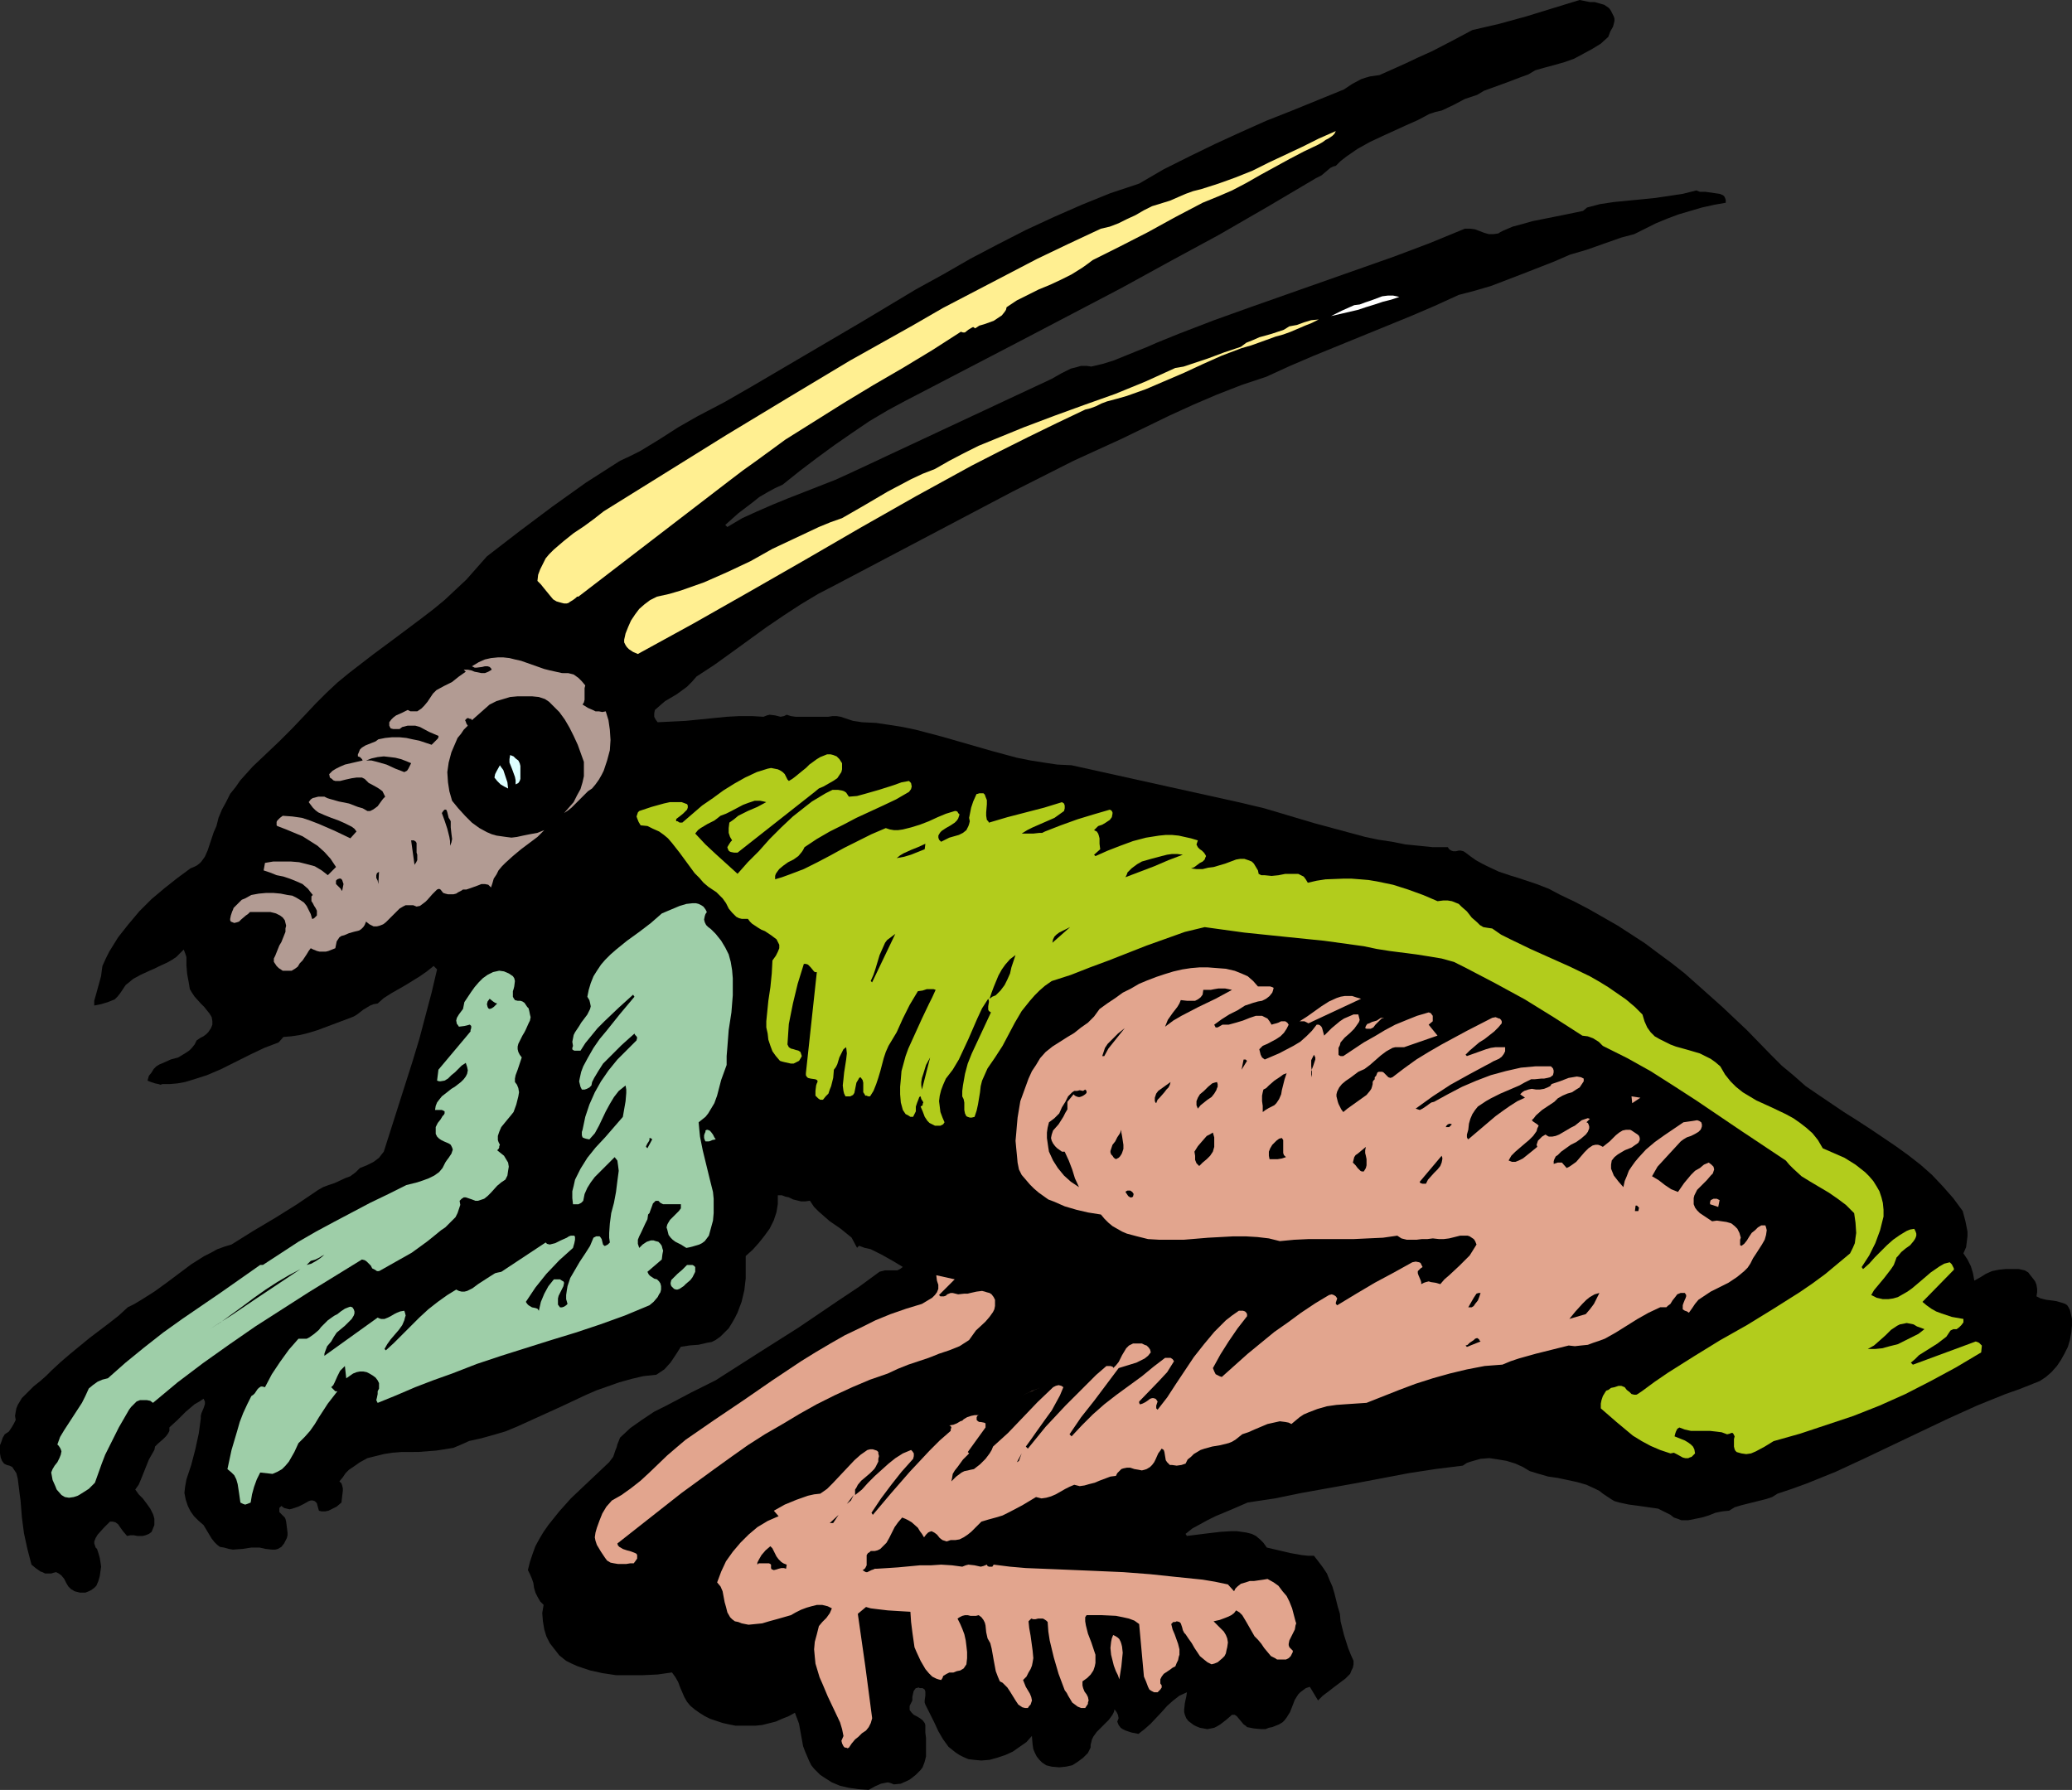 <?xml version="1.0" encoding="UTF-8" standalone="no"?>
<svg
   version="1.0"
   width="129.724mm"
   height="112.079mm"
   id="svg59"
   sodipodi:docname="Cricket.wmf"
   xmlns:inkscape="http://www.inkscape.org/namespaces/inkscape"
   xmlns:sodipodi="http://sodipodi.sourceforge.net/DTD/sodipodi-0.dtd"
   xmlns="http://www.w3.org/2000/svg"
   xmlns:svg="http://www.w3.org/2000/svg">
  <rect width="100%" height="100%" fill="#333333" stroke="none"/>
  <sodipodi:namedview
     id="namedview59"
     pagecolor="#ffffff"
     bordercolor="#000000"
     borderopacity="0.25"
     inkscape:showpageshadow="2"
     inkscape:pageopacity="0.0"
     inkscape:pagecheckerboard="0"
     inkscape:deskcolor="#d1d1d1"
     inkscape:document-units="mm" />
  <defs
     id="defs1">
    <pattern
       id="WMFhbasepattern"
       patternUnits="userSpaceOnUse"
       width="6"
       height="6"
       x="0"
       y="0" />
  </defs>
  <path
     style="fill:#000000;fill-opacity:1;fill-rule:evenodd;stroke:none"
     d="m 381.86,3.877 0.162,0.485 v 0.646 l -0.162,0.646 -0.162,0.646 -0.646,1.131 -0.485,1.292 -1.778,1.616 -2.101,1.292 -2.101,1.131 -2.101,1.131 -2.262,0.808 -2.262,0.646 -2.424,0.646 -2.262,0.646 -1.616,0.969 -1.778,0.646 -3.394,1.292 -3.555,1.292 -1.778,0.646 -1.616,0.969 -1.454,0.485 -1.454,0.485 -2.747,1.454 -2.747,1.292 -1.454,0.323 -1.454,0.485 -2.747,1.454 -2.909,1.292 -5.656,2.585 -2.747,1.292 -2.909,1.616 -2.586,1.777 -1.454,1.131 -1.131,1.131 -0.646,0.162 -0.646,0.323 -2.101,1.777 -0.646,0.323 -0.646,0.323 -11.474,6.785 -11.474,6.624 -11.635,6.301 -11.474,6.301 -23.432,12.278 -23.27,12.117 -4.363,2.262 -4.202,2.262 -4.363,2.585 -4.04,2.746 -4.202,2.908 -4.202,3.07 -4.04,3.07 -4.04,3.231 -1.778,0.808 -1.778,0.969 -1.939,1.131 -1.616,1.292 -3.394,2.585 -3.07,2.746 0.485,0.485 3.555,-2.1 3.555,-1.616 3.717,-1.616 3.555,-1.454 3.717,-1.454 3.717,-1.454 3.717,-1.454 3.555,-1.616 47.672,-22.295 2.262,-1.292 2.262,-1.131 1.293,-0.323 1.131,-0.323 h 1.293 l 1.131,0.162 2.747,-0.646 2.586,-0.808 5.171,-2.1 2.424,-0.969 2.586,-1.131 5.171,-2.1 8.403,-3.231 8.565,-3.07 16.968,-5.978 16.968,-5.978 8.565,-3.231 8.242,-3.393 h 1.293 l 1.131,0.162 2.101,0.808 1.131,0.323 h 1.131 l 1.131,-0.162 0.485,-0.323 0.646,-0.323 2.262,-0.969 2.424,-0.646 2.262,-0.646 2.424,-0.485 4.848,-0.969 4.686,-0.969 0.97,-0.808 3.07,-0.808 3.232,-0.485 6.626,-0.646 3.232,-0.323 3.232,-0.485 3.232,-0.485 3.232,-0.808 0.808,0.323 h 1.293 l 1.131,0.162 1.131,0.162 1.131,0.162 0.808,0.323 0.323,0.323 0.162,0.323 0.162,0.485 V 47.983 l -2.747,0.485 -2.909,0.646 -2.747,0.808 -2.747,0.808 -2.586,0.969 -2.747,1.131 -2.586,1.292 -2.586,1.292 -3.07,0.808 -2.747,0.969 -2.747,0.969 -2.747,0.969 -3.878,1.131 -3.717,1.616 -7.434,2.908 -7.595,2.908 -3.878,1.131 -3.717,0.969 -5.656,2.585 -5.656,2.423 -22.947,9.37 -5.656,2.423 -5.656,2.585 -5.818,1.939 -5.818,2.262 -5.656,2.423 -5.656,2.585 -5.656,2.746 -5.656,2.746 -5.656,2.585 -5.656,2.585 -14.382,7.27 -41.693,21.972 -4.363,2.262 -4.04,2.423 -4.202,2.746 -4.04,2.746 -8.242,5.978 -4.04,2.908 -4.202,2.746 -1.131,1.292 -1.131,1.131 -2.424,1.777 -2.747,1.616 -1.131,0.969 -1.293,1.131 -0.162,0.808 v 0.808 l 0.323,0.646 0.485,0.646 3.394,-0.162 3.232,-0.162 6.464,-0.646 3.232,-0.323 3.07,-0.162 h 2.909 l 2.747,0.162 0.808,-0.323 0.646,-0.162 1.293,0.162 1.293,0.323 0.808,-0.162 0.646,-0.323 0.97,0.323 1.131,0.162 h 2.586 2.586 2.586 l 0.97,-0.162 h 0.97 l 0.97,0.162 1.939,0.646 0.97,0.323 1.131,0.162 0.97,0.162 3.394,0.162 3.232,0.485 3.07,0.485 3.07,0.646 6.141,1.616 11.797,3.393 5.979,1.616 3.232,0.646 3.07,0.485 3.232,0.485 3.394,0.162 39.43,8.724 6.141,1.454 5.979,1.777 5.979,1.777 5.979,1.616 5.979,1.616 3.07,0.646 3.232,0.485 3.232,0.646 3.232,0.323 3.232,0.323 h 3.555 l 0.323,0.485 0.485,0.323 0.485,0.162 h 0.646 l 0.646,-0.162 h 0.485 l 0.646,0.162 0.485,0.323 1.293,0.969 1.131,0.808 1.454,0.808 1.293,0.646 2.747,1.292 2.909,0.969 1.616,0.485 1.454,0.485 2.909,0.969 2.909,1.131 2.747,1.454 3.394,1.616 3.394,1.777 3.394,1.939 3.394,1.939 3.232,2.1 3.232,2.1 3.232,2.423 3.07,2.262 3.07,2.423 2.909,2.585 5.979,5.331 5.818,5.493 5.656,5.816 2.586,2.585 2.909,2.423 2.747,2.423 3.07,2.1 5.979,4.039 3.07,1.939 3.232,2.1 5.979,4.039 2.909,2.1 2.909,2.262 2.747,2.423 2.586,2.746 2.424,2.746 2.262,3.07 0.646,2.423 0.485,2.423 v 1.131 l -0.162,1.292 -0.162,1.292 -0.646,1.454 0.97,1.454 0.808,1.616 0.485,1.616 0.323,1.777 1.454,-0.808 1.293,-0.808 1.454,-0.646 1.616,-0.323 1.616,-0.162 h 1.454 1.616 l 1.454,0.323 0.808,0.485 0.485,0.646 0.646,0.808 0.485,0.646 0.323,0.808 0.162,0.969 v 0.808 l -0.162,0.969 0.97,0.485 1.293,0.323 1.293,0.162 1.131,0.162 1.131,0.323 0.97,0.323 0.485,0.323 0.323,0.485 0.323,0.646 0.162,0.646 0.323,1.454 v 1.616 l -0.162,1.616 -0.323,1.777 -0.485,1.616 -0.808,1.616 -0.808,1.454 -0.97,1.454 -1.293,1.454 -1.293,1.131 -1.454,0.969 -1.616,0.646 -3.232,1.292 -3.232,1.131 -6.787,2.746 -6.787,3.07 -13.251,6.301 -6.787,3.231 -6.626,3.07 -6.787,2.746 -3.555,1.292 -3.394,1.131 -1.293,0.808 -1.454,0.485 -5.818,1.454 -1.616,0.485 -1.293,0.808 -1.616,0.162 -1.616,0.323 -1.616,0.646 -1.616,0.485 -1.616,0.323 -1.616,0.323 h -1.616 l -0.808,-0.323 -0.97,-0.323 -0.808,-0.646 -0.97,-0.485 -0.97,-0.485 -0.97,-0.485 -2.262,-0.323 -2.262,-0.323 -2.424,-0.323 -2.262,-0.485 -1.131,-0.323 -0.808,-0.485 -0.97,-0.646 -0.97,-0.646 -0.808,-0.646 -0.97,-0.485 -2.101,-0.969 -2.262,-0.646 -2.262,-0.485 -2.262,-0.485 -2.262,-0.323 -2.262,-0.646 -2.101,-0.646 -1.616,-0.969 -1.778,-0.808 -2.101,-0.646 -1.939,-0.323 -2.101,-0.323 -2.101,0.162 -1.131,0.323 -1.131,0.323 -0.97,0.323 -0.97,0.646 -6.464,0.808 -6.302,0.969 -12.766,2.423 -12.605,2.262 -6.302,1.292 -6.464,0.969 -3.717,1.616 -3.878,1.616 -1.939,0.969 -3.555,1.939 -1.616,1.292 0.323,0.485 2.586,-0.323 2.586,-0.323 2.747,-0.323 2.586,-0.162 h 1.293 l 1.131,0.162 1.131,0.162 1.293,0.323 0.97,0.485 0.97,0.808 0.808,0.808 0.808,1.131 2.747,0.646 2.747,0.646 2.747,0.485 1.454,0.162 h 1.454 l 1.131,1.454 0.97,1.292 0.97,1.454 0.646,1.616 0.646,1.454 0.485,1.616 0.808,3.231 0.485,1.616 0.162,1.777 0.808,3.231 0.97,3.07 0.646,1.616 0.646,1.454 v 0.808 l -0.162,0.808 -0.323,0.646 -0.323,0.808 -1.131,1.131 -1.293,0.969 -1.293,0.969 -1.454,1.131 -1.293,0.969 -1.131,1.131 -1.939,-3.231 -0.97,0.323 -0.646,0.485 -0.646,0.485 -0.485,0.485 -0.808,1.292 -1.131,2.908 -0.808,1.292 -0.485,0.646 -0.485,0.485 -0.808,0.485 -0.808,0.323 -0.808,0.323 -0.808,0.162 -0.808,0.323 h -0.97 l -1.778,-0.162 -1.616,-0.323 -0.323,-0.323 -0.485,-0.323 -0.808,-0.969 -0.808,-0.969 -0.485,-0.323 h -0.646 l -1.293,1.131 -1.454,1.131 -0.808,0.485 -0.646,0.323 -0.808,0.162 -0.808,0.162 -1.778,-0.323 -0.808,-0.323 -0.646,-0.323 -0.646,-0.485 -0.646,-0.485 -0.485,-0.646 -0.323,-0.808 -0.162,-0.646 v -0.646 l 0.162,-1.454 0.162,-0.808 0.162,-0.646 0.162,-1.131 -1.778,0.808 -1.454,1.131 -1.454,1.292 -1.293,1.454 -2.586,2.746 -1.454,1.292 -1.454,1.131 -0.808,-0.162 -0.808,-0.162 -1.454,-0.485 -0.646,-0.323 -0.485,-0.323 -0.485,-0.646 -0.323,-0.808 0.323,-0.808 -0.162,-0.808 -0.323,-0.646 -0.485,-0.646 -0.162,0.646 -0.323,0.646 -0.808,1.131 -1.939,1.939 -0.97,0.969 -0.808,1.131 -0.323,0.646 -0.162,0.646 -0.162,0.646 v 0.646 l -0.323,0.646 -0.323,0.646 -1.131,1.131 -1.293,0.969 -1.293,0.808 -1.454,0.323 -1.616,0.162 -1.778,-0.162 -1.293,-0.323 -0.97,-0.646 -0.646,-0.646 -0.646,-0.808 -0.485,-0.969 -0.323,-0.808 -0.162,-1.131 -0.162,-1.939 -1.293,1.454 -1.616,1.131 -1.616,1.131 -1.778,0.808 -1.939,0.646 -1.778,0.485 -1.939,0.162 -1.778,-0.162 -1.293,-0.162 -1.131,-0.485 -0.97,-0.485 -0.97,-0.646 -0.808,-0.646 -0.808,-0.646 -1.293,-1.777 -1.131,-1.939 -0.97,-2.1 -2.101,-4.2 -0.162,-0.485 v -0.485 l 0.162,-1.131 v -0.485 -0.485 l -0.162,-0.485 -0.485,-0.323 h -0.646 l -0.323,-0.162 -0.485,0.162 h -0.162 l -0.485,0.646 -0.162,0.646 -0.162,0.808 v 0.808 l -0.323,0.646 -0.323,0.646 v 0.485 0.485 l 0.485,0.646 0.485,0.485 0.646,0.323 0.808,0.485 0.646,0.485 0.485,0.646 0.162,0.485 v 0.485 1.292 l 0.162,1.292 v 2.908 1.454 l -0.323,1.292 -0.485,1.292 -0.485,0.646 -0.485,0.485 -0.646,0.646 -0.808,0.646 -0.646,0.485 -0.646,0.323 -1.454,0.646 -1.616,0.162 -0.808,-0.323 -0.646,-0.162 -0.808,0.162 -0.808,0.162 -1.454,0.646 -1.454,0.808 -2.424,-0.162 -2.262,-0.323 -2.101,-0.485 -1.939,-0.808 -1.778,-1.131 -0.97,-0.646 -0.646,-0.646 -0.808,-0.808 -0.646,-0.808 -0.485,-0.969 -0.485,-1.131 -0.485,-1.131 -0.485,-1.292 -0.97,-5.331 -0.485,-1.292 -0.485,-1.292 -1.454,0.808 -1.616,0.646 -1.454,0.646 -3.232,0.808 -1.616,0.162 h -1.616 -1.616 -1.454 l -1.616,-0.323 -1.454,-0.323 -1.454,-0.485 -1.454,-0.485 -1.293,-0.646 -1.293,-0.808 -1.131,-0.808 -0.97,-0.808 -0.808,-0.969 -0.646,-1.131 -0.97,-2.262 -0.485,-1.292 -0.646,-1.131 -0.808,-1.131 -3.394,0.485 -3.394,0.162 h -3.232 -3.232 l -3.232,-0.485 -2.909,-0.646 -2.909,-0.969 -1.454,-0.646 -1.293,-0.646 -1.616,-1.292 -1.131,-1.454 -1.131,-1.454 -0.808,-1.616 -0.485,-1.616 -0.323,-1.939 -0.162,-1.939 0.323,-1.939 -0.808,-0.808 -0.646,-1.131 -0.485,-0.969 -0.323,-1.131 -0.162,-1.131 -0.323,-0.969 -0.485,-1.131 -0.485,-0.969 0.485,-1.939 0.646,-1.939 0.646,-1.777 0.97,-1.777 0.97,-1.616 1.131,-1.616 1.293,-1.616 1.293,-1.616 2.747,-3.07 3.07,-2.908 5.979,-5.655 0.485,-0.646 0.485,-0.646 0.485,-1.454 0.323,-0.808 0.162,-0.646 0.646,-1.616 2.424,-2.262 2.747,-1.939 2.909,-1.939 2.909,-1.454 5.818,-3.07 5.818,-2.908 9.858,-6.301 9.696,-6.139 9.534,-6.462 4.848,-3.231 4.848,-3.554 0.646,-0.162 0.646,-0.162 h 0.808 0.646 0.808 0.646 l 0.646,-0.323 0.646,-0.485 -2.424,-1.454 -2.586,-1.454 -2.586,-1.292 -1.454,-0.323 -1.293,-0.485 -0.485,0.485 -1.293,-2.423 -2.586,-2.1 -2.586,-1.777 -1.293,-1.131 -1.293,-1.131 -1.131,-1.131 -0.97,-1.454 -1.131,0.162 h -0.97 l -1.939,-0.485 -0.97,-0.485 -0.808,-0.162 -0.808,-0.323 h -0.97 v 1.131 0.969 l -0.323,1.939 -0.646,1.939 -0.97,1.939 -1.293,1.777 -1.293,1.616 -1.454,1.616 -1.616,1.454 v 2.746 2.585 l -0.323,2.746 -0.646,2.746 -0.485,1.292 -0.485,1.292 -0.646,1.292 -0.646,1.131 -0.808,1.292 -0.97,0.969 -0.97,0.969 -1.131,0.808 -0.97,0.485 -0.97,0.162 -2.101,0.485 -2.101,0.162 -2.101,0.323 -1.131,1.777 -1.293,1.939 -1.454,1.616 -0.97,0.646 -0.97,0.646 -3.07,0.323 -2.747,0.646 -2.909,0.808 -2.747,0.969 -2.747,0.969 -2.586,1.131 -5.494,2.585 -5.333,2.423 -5.333,2.423 -2.747,1.131 -2.747,0.808 -2.909,0.808 -2.909,0.646 -1.778,0.808 -1.939,0.808 -1.939,0.323 -2.101,0.323 -4.202,0.323 H 96.96 95.021 l -2.101,0.162 -2.101,0.323 -1.939,0.485 -1.939,0.485 -1.778,0.969 -1.616,1.131 -0.97,0.646 -0.808,0.808 -0.646,0.969 -0.808,0.969 0.485,0.485 0.162,0.485 0.162,0.646 v 0.646 l -0.162,1.292 -0.162,1.454 -1.131,0.969 -1.293,0.646 -0.646,0.323 -0.808,0.162 h -0.808 l -0.646,-0.162 -0.323,-1.131 -0.162,-0.646 -0.485,-0.485 -0.485,-0.162 h -0.485 l -0.485,0.162 -1.131,0.646 -1.293,0.646 -1.454,0.485 -0.646,0.162 -0.646,-0.162 -0.646,-0.162 -0.646,-0.485 -0.323,0.323 -0.162,0.162 v 0.485 0.485 l 0.485,0.485 0.808,0.808 0.162,0.323 0.162,0.646 0.162,1.292 0.162,1.292 v 0.646 l -0.162,0.646 -0.323,0.646 -0.323,0.646 -0.646,0.808 -0.808,0.485 -0.646,0.162 h -0.808 l -1.454,-0.162 -1.454,-0.323 h -0.97 -0.97 l -2.101,0.323 -2.262,0.162 -0.97,-0.162 -1.131,-0.323 -0.97,-0.162 -0.646,-0.485 -0.646,-0.646 -0.646,-0.808 -0.97,-1.616 -0.97,-1.616 -1.131,-0.969 -1.131,-1.131 -0.808,-1.131 -0.646,-1.292 -0.485,-1.454 -0.323,-1.616 0.162,-1.454 0.323,-1.777 1.131,-3.393 0.97,-3.716 0.808,-3.716 0.485,-3.554 v -0.646 l 0.162,-0.646 0.485,-1.131 0.162,-0.485 0.162,-0.485 v -0.646 l -0.323,-0.646 -0.97,0.646 -1.131,0.646 -2.101,1.777 -1.939,1.939 -1.939,1.777 v 0.485 0.323 l -0.323,0.646 -0.485,0.646 -0.646,0.646 -1.293,1.131 -0.646,0.646 -0.162,0.808 -0.646,1.131 -0.646,1.131 -1.939,4.847 -0.485,1.131 -0.808,1.131 0.808,1.131 0.97,0.969 0.97,1.292 0.808,1.131 0.646,1.292 0.162,0.485 0.162,0.646 v 0.808 0.646 l -0.323,0.808 -0.323,0.808 -0.646,0.485 -0.808,0.323 -0.646,0.162 h -1.293 l -0.808,-0.162 h -0.808 l -0.808,0.162 -0.97,-1.131 -0.808,-1.131 -0.323,-0.485 -0.646,-0.485 -0.646,-0.162 h -0.646 l -0.646,0.646 -0.808,0.808 -1.454,1.616 -0.485,0.808 -0.323,0.808 v 0.485 l 0.162,0.485 0.162,0.485 0.323,0.323 0.323,0.969 0.323,1.131 0.162,0.969 0.162,1.131 -0.162,1.131 -0.162,1.131 -0.323,1.131 -0.485,1.131 -0.485,0.485 -0.646,0.485 -0.646,0.323 -0.808,0.323 h -0.646 -0.646 l -0.646,-0.162 -0.646,-0.162 -0.485,-0.323 -0.323,-0.162 -0.646,-0.646 -0.485,-0.808 -0.485,-0.969 -0.646,-0.808 -0.646,-0.485 -0.323,-0.162 -0.323,-0.162 -0.646,0.162 -0.485,0.162 h -0.808 -0.646 l -0.646,-0.323 -0.485,-0.162 -1.131,-0.808 -0.97,-0.808 -0.97,-3.716 -0.808,-3.716 -0.485,-3.716 -0.323,-4.039 -0.162,-1.131 L 4.525,352.519 4.363,351.226 4.202,349.934 3.878,348.641 3.232,347.672 2.909,347.187 2.262,346.864 1.616,346.703 0.97,346.379 0.485,345.733 0.162,344.925 0,343.956 v -0.969 -0.969 l 0.323,-0.808 0.323,-0.969 0.485,-0.808 0.97,-0.646 0.646,-0.969 0.485,-0.808 0.485,-0.969 -0.162,-0.969 0.162,-0.969 0.162,-0.808 0.323,-0.808 0.485,-0.808 0.485,-0.808 1.293,-1.292 1.454,-1.454 1.616,-1.292 1.454,-1.292 1.293,-1.292 2.101,-1.939 2.262,-1.939 4.525,-3.716 4.686,-3.554 2.262,-1.777 2.101,-1.939 1.616,-0.808 1.616,-0.969 3.07,-1.939 2.909,-2.1 5.818,-4.362 3.07,-1.939 1.616,-0.808 1.454,-0.808 1.778,-0.646 1.616,-0.485 5.171,-3.231 5.171,-3.07 5.171,-3.231 5.01,-3.393 1.131,-0.646 1.293,-0.485 1.454,-0.485 2.424,-1.131 1.293,-0.485 1.293,-0.969 0.97,-0.969 1.616,-0.646 1.616,-0.808 1.293,-0.969 0.485,-0.646 0.646,-0.808 3.394,-10.663 3.394,-10.663 1.616,-5.331 1.454,-5.493 1.454,-5.493 1.293,-5.493 -0.808,-0.808 -1.616,1.292 -1.616,1.131 -3.394,2.1 -3.394,1.939 -1.778,1.131 -1.454,1.292 -0.97,0.162 -0.808,0.323 -1.616,0.969 -1.454,1.131 -0.808,0.485 -0.808,0.323 -3.878,1.454 -3.878,1.454 -2.101,0.646 -1.939,0.485 -2.101,0.323 -1.939,0.162 -1.131,1.292 -3.394,1.292 -3.394,1.616 -6.787,3.393 -3.394,1.454 -3.555,1.131 -1.616,0.485 -1.778,0.323 -1.778,0.162 h -1.778 l -0.485,0.162 -0.485,-0.162 -0.808,-0.162 -0.97,-0.323 -0.808,-0.323 0.323,-1.131 0.646,-0.808 0.485,-0.808 0.646,-0.646 0.808,-0.485 0.808,-0.323 1.778,-0.808 1.778,-0.485 1.616,-0.969 0.97,-0.646 0.646,-0.646 0.646,-0.808 0.485,-0.969 0.97,-0.646 0.646,-0.323 0.646,-0.485 0.485,-0.485 0.323,-0.485 0.323,-0.485 0.323,-0.808 v -0.808 l -0.162,-0.969 -0.485,-0.808 -0.646,-0.808 -0.646,-0.808 -0.808,-0.808 -1.454,-1.616 -0.646,-0.969 -0.485,-0.808 -0.162,-0.969 -0.162,-0.969 -0.162,-0.808 -0.162,-0.969 -0.162,-1.939 v -1.939 l -0.323,-0.969 -0.323,-0.808 -0.97,0.969 -0.808,0.808 -0.97,0.646 -1.131,0.646 -2.101,0.969 -0.97,0.485 -1.131,0.485 -2.101,0.969 -1.778,0.969 -0.97,0.808 -0.808,0.646 -0.646,0.969 -0.646,0.969 -0.646,0.808 -0.646,0.646 -0.808,0.323 -0.808,0.323 -1.616,0.485 -1.616,0.323 v -1.131 l 0.323,-1.131 1.293,-4.685 0.162,-1.292 0.162,-1.131 0.808,-1.777 0.808,-1.616 2.101,-3.393 2.424,-3.07 2.586,-3.07 2.909,-2.908 3.07,-2.585 3.07,-2.423 3.07,-2.262 0.808,-0.323 0.646,-0.323 0.646,-0.485 0.485,-0.485 0.808,-1.131 0.646,-1.454 0.97,-2.908 0.485,-1.454 0.646,-1.454 0.485,-1.939 0.808,-1.939 0.97,-1.777 0.97,-1.939 1.293,-1.616 1.131,-1.616 2.909,-3.231 3.07,-2.908 3.232,-3.07 3.07,-3.07 3.07,-3.231 2.424,-2.585 2.586,-2.585 2.586,-2.423 2.747,-2.262 5.656,-4.362 5.656,-4.2 5.818,-4.362 2.747,-2.1 2.747,-2.262 2.586,-2.423 2.586,-2.423 2.424,-2.746 2.424,-2.746 7.757,-5.978 7.757,-5.816 7.918,-5.655 4.04,-2.585 4.04,-2.585 2.424,-1.131 2.262,-1.131 4.525,-2.746 4.525,-2.908 2.262,-1.292 2.262,-1.292 6.464,-3.393 6.464,-3.716 12.928,-7.593 12.928,-7.593 12.928,-7.755 6.464,-3.554 6.464,-3.716 6.464,-3.393 6.626,-3.393 6.626,-3.07 6.626,-2.908 6.787,-2.746 6.787,-2.262 5.818,-3.393 6.141,-3.07 5.979,-2.908 5.979,-2.746 6.141,-2.746 6.141,-2.423 12.282,-5.008 1.939,-1.292 2.101,-1.131 0.97,-0.323 1.131,-0.323 1.131,-0.162 1.131,-0.162 6.141,-2.746 3.07,-1.454 3.232,-1.454 4.686,-2.423 4.848,-2.585 6.302,-1.454 6.464,-1.777 6.302,-1.939 L 373.78,0 l 2.424,0.485 h 1.131 l 1.131,0.323 1.131,0.323 0.97,0.646 0.323,0.323 0.323,0.485 0.323,0.646 z"
     id="path1" />
  <path
     style="fill:#ffef91;fill-opacity:1;fill-rule:evenodd;stroke:none"
     d="m 311.888,34.25 -3.394,1.616 -3.394,1.777 -6.787,3.716 -3.394,1.939 -3.394,1.777 -3.394,1.454 -3.555,1.454 -6.464,3.393 -6.464,3.554 -6.626,3.393 -6.464,3.231 -1.293,0.969 -1.131,0.808 -2.586,1.616 -2.586,1.292 -2.424,1.131 -2.747,1.131 -2.586,1.292 -2.586,1.292 -2.424,1.616 -0.162,0.646 -0.323,0.485 -0.646,0.808 -0.97,0.646 -0.97,0.646 -2.262,0.808 -1.131,0.323 -0.97,0.646 -0.485,-0.323 -0.323,0.162 -0.808,0.485 -0.808,0.646 h -0.485 l -0.485,-0.162 -6.787,4.362 -6.949,4.2 -6.949,4.039 -6.949,4.2 -6.949,4.362 -6.949,4.362 -6.626,4.847 -3.394,2.423 -3.394,2.585 -35.552,27.303 h -0.323 l -0.323,0.323 -0.646,0.485 -0.808,0.485 -0.162,0.162 -0.485,0.162 h -0.646 l -0.646,-0.162 -1.131,-0.323 -0.808,-0.485 -0.808,-0.969 -1.454,-1.777 -0.646,-0.808 -0.808,-0.808 0.162,-1.454 0.485,-1.292 0.646,-1.292 0.646,-1.292 0.808,-0.969 1.131,-1.131 2.262,-1.939 2.424,-1.939 2.424,-1.616 2.424,-1.777 2.262,-1.777 14.544,-9.047 14.544,-9.047 14.706,-8.886 14.544,-8.724 14.706,-8.239 7.272,-4.2 7.434,-3.877 7.434,-3.877 7.434,-3.877 7.434,-3.554 7.595,-3.554 2.101,-0.485 2.101,-0.808 1.939,-0.969 2.101,-0.969 1.939,-1.131 1.939,-0.969 2.101,-0.646 2.101,-0.646 3.717,-1.616 1.778,-0.646 1.939,-0.485 4.04,-1.292 4.04,-1.454 4.04,-1.616 3.878,-1.939 7.918,-3.716 3.878,-1.939 4.04,-1.777 -0.323,0.646 -0.485,0.485 -0.97,0.646 -0.646,0.323 -0.646,0.485 z"
     id="path2" />
  <path
     style="fill:#ffffff;fill-opacity:1;fill-rule:evenodd;stroke:none"
     d="m 331.118,70.278 -1.939,0.646 -1.939,0.485 -1.939,0.646 -2.101,0.646 -1.939,0.646 -2.101,0.485 -2.101,0.485 -2.101,0.485 1.293,-0.646 1.293,-0.646 2.909,-1.292 1.293,-0.162 1.293,-0.485 1.454,-0.485 1.293,-0.485 1.293,-0.485 1.293,-0.162 h 1.293 l 0.808,0.162 z"
     id="path3" />
  <path
     style="fill:#ffef91;fill-opacity:1;fill-rule:evenodd;stroke:none"
     d="m 312.049,75.609 -1.616,0.808 -1.616,0.646 -3.394,1.454 -1.778,0.646 -1.778,0.485 -3.555,1.292 -2.262,0.808 -2.262,0.646 -4.686,1.777 -4.363,1.939 -4.525,2.1 -4.525,1.939 -4.525,1.939 -4.525,1.616 -2.262,0.646 -2.424,0.646 -1.293,0.485 -1.293,0.646 -1.293,0.485 -1.293,0.323 -6.787,3.231 -6.626,3.231 -6.787,3.393 -6.626,3.393 -13.251,7.27 -13.09,7.432 -13.09,7.593 -13.251,7.593 -13.09,7.432 -13.251,7.27 -1.131,-0.485 -0.97,-0.646 -0.485,-0.485 -0.323,-0.485 -0.323,-0.646 v -0.646 l 0.323,-1.454 0.646,-1.616 0.646,-1.454 0.97,-1.454 0.97,-1.292 1.293,-1.131 1.293,-0.969 1.616,-0.808 2.909,-0.646 2.747,-0.808 2.747,-0.969 2.747,-0.969 5.494,-2.423 5.494,-2.585 5.171,-2.908 5.494,-2.585 5.494,-2.585 2.747,-1.131 2.747,-0.969 5.333,-3.07 5.494,-3.231 2.747,-1.454 2.747,-1.454 2.747,-1.292 2.909,-1.131 3.394,-1.939 3.394,-1.777 3.555,-1.777 3.555,-1.454 7.11,-2.908 7.272,-2.746 3.555,-1.292 3.555,-1.292 7.272,-2.585 7.11,-2.908 3.555,-1.616 3.555,-1.616 1.939,-0.323 1.939,-0.646 3.878,-1.292 3.878,-1.454 1.939,-0.646 1.939,-0.646 1.293,-0.969 1.616,-0.646 1.454,-0.646 2.909,-0.808 1.454,-0.485 1.454,-0.485 1.293,-0.808 1.778,-0.323 1.778,-0.646 1.616,-0.485 z"
     id="path4" />
  <path
     style="fill:#b29b93;fill-opacity:1;fill-rule:evenodd;stroke:none"
     d="m 134.451,159.296 0.646,0.162 0.646,0.162 1.131,0.808 0.808,0.808 0.808,0.969 -0.162,0.646 v 0.646 0.485 0.646 0.969 l -0.162,0.646 -0.323,0.485 1.293,0.808 1.131,0.485 0.646,0.323 h 0.808 l 0.808,0.162 0.808,-0.162 0.646,2.1 0.323,2.262 0.162,2.423 -0.162,2.423 -0.646,2.423 -0.808,2.423 -0.485,0.969 -0.646,1.131 -0.808,1.131 -0.808,0.969 -0.97,0.646 -0.808,0.808 -3.07,3.07 -0.808,0.646 -0.97,0.646 1.131,-1.292 1.131,-1.292 0.808,-1.616 0.808,-1.454 0.485,-1.616 0.323,-1.454 v -1.616 -1.777 l -1.454,-4.039 -0.97,-2.1 -0.97,-1.939 -1.131,-1.939 -1.293,-1.777 -1.616,-1.616 -0.808,-0.808 -0.97,-0.646 -1.454,-0.485 -1.616,-0.162 h -1.778 -1.616 l -1.778,0.162 -1.616,0.485 -1.616,0.485 -1.616,0.808 -4.202,3.716 -0.162,-0.323 h -0.323 l -0.323,-0.162 h -0.323 l -0.323,0.323 -0.162,0.162 0.162,0.323 0.162,0.485 0.323,0.485 -0.97,0.969 -0.646,0.969 -0.808,0.969 -0.485,1.131 -0.485,1.131 -0.485,1.131 -0.646,2.423 -0.323,2.262 0.162,2.423 0.323,2.1 0.323,1.131 0.323,1.131 1.454,1.777 1.616,1.777 1.616,1.616 1.778,1.292 1.778,0.969 1.131,0.485 1.131,0.323 1.131,0.162 1.131,0.162 1.293,0.162 1.293,-0.162 1.454,-0.323 0.808,-0.162 0.808,-0.162 1.778,-0.323 1.616,-0.646 -1.616,1.616 -1.939,1.454 -1.939,1.454 -1.939,1.616 -1.778,1.616 -0.808,0.808 -0.808,0.969 -0.485,0.969 -0.646,0.969 -0.323,1.131 -0.323,0.969 -0.323,-0.323 -0.323,-0.323 -0.808,-0.162 h -0.808 l -0.808,0.323 -1.778,0.646 -0.97,0.323 h -0.808 l -0.485,0.323 -0.646,0.323 -0.485,0.323 -0.646,0.162 h -1.293 l -0.646,-0.162 -0.485,-0.162 -0.646,-0.808 -0.323,-0.162 -0.485,0.162 -1.131,1.131 -1.131,1.292 -0.485,0.485 -0.646,0.485 -0.646,0.485 -0.808,0.162 -0.808,-0.323 H 96.798 95.99 l -0.646,0.323 -0.808,0.485 -0.646,0.646 -1.293,1.292 -1.293,1.292 -0.646,0.485 -0.808,0.323 -0.646,0.162 H 88.395 l -0.97,-0.485 -0.808,-0.646 -0.323,0.808 -0.323,0.485 -0.485,0.485 -0.485,0.323 -1.293,0.323 -1.131,0.323 -1.131,0.485 -0.646,0.162 -0.485,0.323 -0.323,0.485 -0.323,0.485 -0.162,0.808 -0.162,0.808 -0.808,0.323 -0.808,0.323 -0.646,0.162 h -0.808 -0.646 l -0.646,-0.162 -0.808,-0.323 -0.646,-0.323 -0.485,0.646 -0.485,0.808 -0.97,1.454 -0.646,0.646 -0.485,0.808 -0.646,0.485 -0.808,0.485 h -0.808 -0.646 -0.646 l -0.485,-0.323 -0.485,-0.323 -0.485,-0.485 -0.646,-0.969 v -0.808 l 0.323,-0.646 0.646,-1.616 0.323,-0.808 0.485,-0.808 0.646,-1.616 0.323,-0.808 v -0.808 l 0.162,-0.646 -0.162,-0.646 -0.162,-0.646 -0.485,-0.646 -0.646,-0.485 -0.97,-0.485 -0.646,-0.162 -0.646,-0.162 h -1.616 -1.616 -1.616 l -0.485,0.485 -0.485,0.323 -1.131,0.969 -0.485,0.485 -0.485,0.162 -0.646,0.162 -0.808,-0.323 -0.162,-0.323 v -0.323 l 0.162,-0.808 0.323,-0.969 0.162,-0.323 0.162,-0.485 0.646,-0.646 0.646,-0.646 0.646,-0.646 0.808,-0.323 1.454,-0.808 1.778,-0.323 1.778,-0.162 h 1.616 l 1.778,0.162 1.616,0.323 1.131,0.162 0.97,0.485 0.808,0.485 0.97,0.646 0.646,0.808 0.485,0.969 0.485,0.969 0.323,1.131 h 0.162 l 0.323,-0.162 0.323,-0.323 0.323,-0.323 v -0.485 -0.646 l -0.323,-0.646 -0.323,-0.485 -0.323,-0.646 -0.323,-0.485 v -0.808 -0.323 l 0.323,-0.323 -0.646,-0.808 -0.485,-0.646 -1.293,-1.131 -1.454,-0.646 -1.616,-0.646 -1.454,-0.485 -1.616,-0.323 -1.616,-0.646 -1.454,-0.485 0.323,-1.777 1.939,-0.323 h 2.101 2.101 l 1.939,0.162 1.939,0.485 1.778,0.485 1.616,0.969 1.454,1.131 1.939,-1.939 -1.293,-1.939 -1.454,-1.616 -1.616,-1.454 -1.778,-1.131 -1.778,-1.131 -1.939,-0.808 -1.939,-0.808 -2.101,-0.808 -0.162,-0.162 v -0.485 -0.323 l 0.162,-0.323 0.646,-0.646 0.646,-0.485 2.262,0.162 2.262,0.323 1.939,0.646 2.101,0.808 3.717,1.616 3.717,1.777 1.454,-1.616 -0.485,-0.646 -0.646,-0.485 -1.616,-0.808 -1.454,-0.646 -1.778,-0.646 -1.616,-0.646 -1.454,-0.646 -0.646,-0.485 -0.646,-0.646 -0.485,-0.646 -0.485,-0.646 0.485,-0.646 0.485,-0.323 0.646,-0.162 0.646,-0.162 h 1.454 l 0.646,0.323 0.485,0.162 2.262,0.646 2.424,0.485 2.101,0.808 1.131,0.323 1.131,0.646 h 0.646 l 0.646,-0.323 0.485,-0.323 0.646,-0.485 0.808,-1.131 0.485,-0.646 0.485,-0.485 -0.323,-0.646 -0.323,-0.646 -0.646,-0.485 -0.485,-0.323 -1.454,-0.808 -0.646,-0.323 -0.485,-0.485 -0.485,-0.485 -0.646,-0.323 h -0.646 -0.646 l -1.131,0.162 -1.454,0.323 -1.293,0.323 h -0.646 -0.485 l -0.485,-0.162 -0.323,-0.323 -0.485,-0.323 -0.162,-0.808 0.808,-0.808 0.808,-0.485 0.97,-0.485 1.131,-0.485 2.101,-0.485 2.101,-0.485 -0.162,-0.323 -0.323,-0.323 -0.162,-0.162 -0.485,-0.162 v -0.485 l 0.162,-0.323 0.323,-0.808 0.485,-0.485 0.808,-0.485 1.616,-0.646 0.808,-0.323 0.646,-0.485 1.616,-0.323 1.616,-0.162 h 1.778 l 1.616,0.162 1.454,0.323 1.616,0.323 1.454,0.485 1.454,0.485 0.485,-0.485 0.485,-0.485 0.485,-0.485 0.162,-0.323 v -0.323 l -1.131,-0.485 -1.131,-0.485 -2.101,-1.131 -1.131,-0.323 H 97.121 96.475 l -0.646,0.162 -0.646,0.162 -0.646,0.485 h -1.454 l -0.646,-0.162 -0.162,-0.323 -0.162,-0.323 v -0.808 l 0.485,-0.646 0.485,-0.485 0.646,-0.485 1.454,-0.646 1.293,-0.646 0.646,0.323 h 0.485 0.646 0.485 l 0.97,-0.646 0.646,-0.646 0.808,-0.969 0.646,-0.969 0.646,-0.969 0.808,-0.808 1.778,-0.969 1.939,-0.969 1.616,-1.292 1.616,-1.131 -0.485,-0.485 h 0.97 l 0.808,0.162 0.808,0.323 0.808,0.162 0.808,0.162 h 0.808 l 0.808,-0.323 0.808,-0.485 -0.162,-0.323 -0.323,-0.323 -0.485,-0.162 h -0.646 l -0.646,0.162 -1.293,0.162 h -0.485 l -0.646,-0.323 1.616,-0.969 1.454,-0.646 1.454,-0.323 1.616,-0.162 h 1.293 l 1.454,0.162 1.293,0.323 1.454,0.323 2.747,0.969 2.747,0.969 1.293,0.323 1.454,0.323 1.454,0.323 z"
     id="path5" />
  <path
     style="fill:#ddffff;fill-opacity:1;fill-rule:evenodd;stroke:none"
     d="m 123.139,183.691 v 0.646 l -0.162,0.485 -0.323,0.485 -0.646,0.323 v -0.969 l -0.162,-0.808 -0.646,-1.777 -0.646,-1.616 v -0.808 l 0.162,-0.969 0.808,0.323 0.485,0.485 0.646,0.485 0.323,0.646 0.162,0.646 v 0.646 z"
     id="path6" />
  <path
     style="fill:#b2cc1c;fill-opacity:1;fill-rule:evenodd;stroke:none"
     d="m 199.253,180.621 v 0.808 0.646 l -0.162,0.646 -0.323,0.485 -0.646,0.969 -0.97,0.646 -2.262,1.292 -1.131,0.485 -0.97,0.808 -18.261,14.379 h -0.808 l -0.808,-0.162 -0.323,-0.162 -0.162,-0.162 -0.162,-0.323 -0.162,-0.485 0.485,-0.808 0.323,-0.485 0.323,-0.323 -0.485,-0.808 -0.323,-0.969 v -1.131 l 0.162,-1.292 1.131,-0.808 0.97,-0.808 2.262,-1.131 2.262,-0.969 2.101,-1.131 -0.646,-0.162 -0.808,-0.162 h -1.293 l -1.454,0.485 -1.293,0.485 -2.747,1.454 -1.293,0.646 -1.293,0.485 -0.808,0.646 -0.646,0.485 -1.616,0.808 -1.616,0.969 -0.646,0.485 -0.646,0.808 2.424,2.585 2.424,2.262 5.171,4.685 2.424,-2.746 2.586,-2.585 2.586,-2.908 2.747,-2.746 2.747,-2.585 3.07,-2.423 1.454,-1.131 1.616,-0.969 1.616,-0.969 1.616,-0.808 h 1.293 l 0.97,0.162 0.485,0.162 0.485,0.323 0.323,0.485 0.323,0.485 1.939,-0.162 1.778,-0.485 3.394,-0.969 3.555,-1.131 1.778,-0.646 1.778,-0.323 0.323,0.323 0.162,0.162 0.162,0.808 -0.162,0.646 -0.485,0.646 -3.07,1.777 -3.07,1.454 -6.302,2.908 -3.07,1.616 -3.232,1.616 -3.07,1.777 -2.909,1.939 -0.323,0.646 -0.323,0.485 -0.808,0.969 -1.131,0.808 -1.293,0.646 -1.131,0.808 -0.97,0.808 -0.485,0.646 -0.323,0.485 -0.162,0.485 v 0.808 l 1.616,-0.485 1.778,-0.646 3.394,-1.292 3.232,-1.616 3.07,-1.616 3.232,-1.777 3.232,-1.616 3.232,-1.616 3.394,-1.454 0.97,0.323 0.97,0.162 h 0.97 l 1.131,-0.162 1.939,-0.485 2.101,-0.646 2.101,-0.808 2.101,-0.969 1.939,-0.808 2.101,-0.646 h 0.323 l 0.323,0.162 0.162,0.323 0.323,0.323 -0.162,0.485 -0.162,0.485 -0.323,0.485 -0.485,0.485 -0.97,0.646 -1.131,0.646 -0.97,0.646 -0.323,0.323 -0.323,0.485 -0.162,0.323 v 0.485 l 0.162,0.485 0.485,0.485 0.97,-0.485 0.97,-0.485 2.262,-0.646 0.97,-0.485 0.808,-0.646 0.485,-0.969 0.162,-0.485 0.162,-0.646 -0.162,-0.808 0.162,-0.808 0.323,-1.616 0.485,-1.454 0.646,-1.454 0.162,-0.323 h 0.162 l 0.485,-0.162 h 0.485 0.485 l 0.323,0.323 0.162,0.485 0.323,0.808 v 0.969 l -0.162,1.939 v 0.808 l 0.162,0.969 0.323,0.323 0.162,0.323 4.363,-1.292 4.363,-1.131 4.363,-1.131 4.202,-1.292 0.485,0.323 0.162,0.485 v 0.646 l -0.162,0.646 -1.131,0.808 -1.131,0.808 -2.586,1.131 -2.586,1.131 -1.293,0.646 -1.293,0.808 h 2.747 l 1.454,-0.162 h 0.646 l 0.646,-0.323 3.717,-1.454 4.04,-1.454 3.717,-1.131 3.878,-1.131 0.323,0.162 0.162,0.162 0.162,0.323 v 0.323 l -0.162,0.808 -0.485,0.646 -0.485,0.323 -0.485,0.323 -0.808,0.485 -0.97,0.323 -0.485,0.485 -0.485,0.485 0.646,0.323 0.323,0.485 0.162,0.485 0.162,0.646 v 1.292 l 0.162,1.292 -1.454,1.292 0.323,0.323 2.909,-1.292 2.909,-1.131 3.07,-1.131 3.07,-0.808 3.07,-0.485 1.616,-0.162 h 1.454 l 1.616,0.162 1.454,0.323 1.454,0.323 1.616,0.485 -0.162,0.485 -0.162,0.485 0.162,0.323 0.162,0.323 0.485,0.485 0.485,0.323 0.485,0.485 0.323,0.485 0.162,0.323 -0.162,0.323 -0.162,0.485 -0.485,0.485 -0.323,0.162 -0.323,0.162 -0.646,0.485 -0.646,0.485 -0.323,0.162 -0.485,0.162 1.293,0.162 h 1.454 l 1.293,-0.323 1.293,-0.162 2.747,-0.808 2.586,-0.969 0.97,-0.162 h 0.97 l 0.97,0.323 0.808,0.323 0.485,0.485 0.485,0.808 0.485,0.808 0.162,0.808 0.646,0.323 h 0.808 l 1.616,0.162 1.616,-0.162 1.616,-0.323 h 1.616 0.808 0.646 l 0.646,0.323 0.646,0.323 0.485,0.646 0.485,0.808 2.101,-0.485 2.101,-0.323 4.202,-0.162 h 1.939 l 2.101,0.162 1.939,0.162 1.939,0.323 3.878,0.808 3.555,1.131 3.555,1.292 3.394,1.454 1.293,-0.162 h 1.131 l 0.97,0.162 0.808,0.323 0.808,0.323 0.646,0.646 1.293,1.131 1.131,1.454 1.293,1.131 0.646,0.646 0.808,0.485 0.97,0.162 1.131,0.162 2.101,1.454 2.262,1.131 4.686,2.262 4.686,2.1 4.686,2.1 4.686,2.262 2.262,1.292 2.101,1.292 2.101,1.454 2.101,1.454 2.101,1.777 1.778,1.777 0.485,1.616 0.646,1.454 0.808,1.131 0.97,0.969 1.131,0.646 1.293,0.646 1.293,0.646 1.293,0.485 2.909,0.808 2.747,0.808 1.293,0.646 1.293,0.646 1.131,0.808 1.131,0.969 1.131,1.939 1.293,1.616 1.293,1.292 1.616,1.292 1.616,0.969 1.616,0.969 3.555,1.616 3.394,1.616 1.778,0.969 1.616,1.131 1.454,1.131 1.454,1.292 1.293,1.616 1.131,1.939 2.586,1.131 2.586,1.131 2.586,1.616 2.262,1.777 0.97,0.969 0.97,1.131 0.808,1.292 0.646,1.131 0.485,1.454 0.323,1.292 0.162,1.616 v 1.616 l -0.808,3.231 -1.131,3.07 -1.454,2.908 -1.778,2.746 0.323,0.485 1.454,-1.292 1.293,-1.454 2.909,-2.908 1.454,-1.292 1.616,-1.131 1.616,-0.969 0.808,-0.323 0.97,-0.162 0.323,0.646 0.162,0.485 v 0.485 l -0.162,0.485 -0.162,0.323 -0.323,0.485 -0.808,0.969 -1.131,0.808 -0.97,0.808 -0.808,0.969 -0.323,0.323 -0.162,0.485 -0.485,1.292 -0.646,0.969 -1.616,2.1 -1.616,1.939 -0.808,0.969 -0.646,1.131 1.293,0.646 1.454,0.323 h 1.293 l 1.131,-0.162 1.131,-0.323 1.131,-0.646 1.131,-0.646 1.131,-0.808 2.101,-1.777 2.262,-1.939 2.101,-1.454 1.131,-0.646 1.293,-0.323 0.485,0.485 0.323,0.646 0.162,0.323 v 0.323 l -0.162,0.162 -0.323,0.323 -6.949,7.109 0.97,0.808 1.131,0.808 1.131,0.646 1.293,0.485 2.424,0.808 2.747,0.485 v 0.485 0.323 l -0.485,0.646 -0.485,0.485 -0.646,0.485 h -0.485 -0.323 l -0.323,0.162 -0.323,0.162 -0.97,1.454 -2.101,1.616 -4.363,2.746 -0.97,0.969 -0.97,0.808 0.485,0.485 14.867,-5.493 0.485,0.162 0.323,0.162 0.323,0.323 0.323,0.323 -0.162,1.616 -5.979,3.554 -5.979,3.231 -5.979,3.07 -6.141,2.746 -6.141,2.423 -6.302,2.1 -6.302,2.1 -6.302,1.777 -2.101,1.292 -2.101,1.131 -1.131,0.485 -1.131,0.162 -1.131,-0.162 -1.131,-0.323 -0.323,-0.323 -0.162,-0.323 -0.162,-0.646 v -1.777 l 0.162,-0.646 -0.162,-0.323 -0.162,-0.323 -0.162,-0.162 h -0.323 l -0.323,0.162 -0.646,0.162 -1.293,-0.485 -1.293,-0.162 -1.454,-0.162 h -1.454 -1.616 -1.454 l -1.454,-0.323 -1.293,-0.485 -0.485,0.323 -0.323,0.646 -0.162,0.485 -0.162,0.646 1.616,0.646 0.808,0.323 0.808,0.485 0.646,0.485 0.485,0.485 0.323,0.646 0.162,0.969 -0.485,0.485 -0.323,0.323 -0.485,0.162 -0.323,0.162 h -0.646 l -0.646,-0.162 -1.454,-0.808 -0.646,-0.323 -0.808,0.162 -2.424,-0.808 -2.262,-0.969 -2.101,-1.131 -2.101,-1.292 -1.939,-1.616 -1.939,-1.616 -3.717,-3.231 v -1.131 l 0.162,-0.808 0.323,-0.969 0.485,-0.808 0.323,-0.485 0.485,-0.162 0.646,-0.485 0.808,-0.162 0.97,-0.323 h 0.323 0.323 l 0.808,0.323 0.485,0.646 0.646,0.485 0.485,0.485 0.646,0.162 h 0.485 l 0.323,-0.162 0.485,-0.323 0.485,-0.323 3.07,-2.262 3.07,-2.1 6.141,-3.877 6.302,-3.877 6.302,-3.554 6.302,-3.877 6.141,-3.877 3.07,-2.1 3.07,-2.262 2.909,-2.423 2.909,-2.423 0.646,-1.292 0.485,-1.131 0.162,-1.292 0.162,-1.131 -0.162,-2.423 -0.162,-1.131 -0.162,-1.131 -0.97,-0.969 -0.97,-0.969 -1.939,-1.454 -2.101,-1.454 -4.363,-2.585 -2.101,-1.292 -1.939,-1.777 -0.97,-0.969 -0.808,-0.969 -5.333,-3.554 -5.333,-3.554 -10.504,-7.109 -5.494,-3.554 -5.333,-3.393 -5.494,-3.07 -5.818,-2.908 -0.97,-0.969 -1.293,-0.808 -1.293,-0.485 -1.293,-0.162 -6.787,-4.362 -6.787,-4.2 -7.11,-3.877 -7.11,-3.716 -1.293,-0.646 -1.293,-0.646 -2.909,-0.808 -2.909,-0.485 -3.07,-0.485 -6.302,-0.808 -3.07,-0.485 -3.07,-0.646 -4.686,-0.646 -4.686,-0.646 -9.534,-0.969 -9.373,-0.969 -4.686,-0.646 -4.686,-0.646 -4.686,1.131 -4.525,1.616 -4.525,1.616 -4.525,1.777 -4.525,1.777 -4.363,1.616 -4.525,1.777 -4.525,1.454 -1.616,1.131 -1.293,1.131 -1.131,1.131 -1.131,1.292 -1.939,2.423 -1.616,2.746 -1.454,2.746 -1.454,2.746 -1.778,2.746 -1.778,2.585 -0.646,1.454 -0.646,1.454 -0.323,1.292 -0.162,1.454 -0.485,2.908 -0.323,1.454 -0.485,1.454 -0.646,0.162 h -0.485 l -0.485,-0.162 -0.323,-0.162 -0.323,-0.646 -0.162,-0.808 v -0.808 -0.969 l -0.162,-0.808 -0.323,-0.646 V 258.169 l 0.162,-1.292 0.485,-2.746 0.646,-2.423 0.97,-2.423 2.262,-4.847 2.262,-4.847 -0.485,-0.323 -0.162,-0.323 v -0.323 -0.485 l 0.162,-0.969 v -0.323 l -0.162,-0.485 -1.454,2.262 -1.131,2.423 -2.101,4.847 -1.131,2.423 -1.131,2.423 -1.454,2.423 -1.616,2.1 -0.646,1.454 -0.485,1.292 -0.323,1.292 -0.162,1.292 0.162,1.292 0.162,1.292 0.485,1.292 0.485,1.131 -0.323,0.485 -0.323,0.162 -0.323,0.162 h -0.485 -0.808 l -0.646,-0.323 -0.646,-0.323 -0.485,-0.485 -0.646,-0.969 -0.485,-1.292 -0.485,-1.131 0.485,-0.323 v -0.323 l 0.162,-0.323 -0.162,-0.323 -0.323,-0.485 -0.162,-0.646 -0.323,0.162 -0.162,0.485 -0.323,0.808 -0.323,0.969 v 1.131 l -0.323,0.646 -0.162,0.323 -0.162,0.323 h -0.323 -0.323 l -0.485,-0.323 -0.646,-0.323 -0.646,-0.969 -0.485,-1.777 -0.162,-1.939 v -1.777 l 0.162,-1.777 0.162,-1.939 0.485,-1.777 0.485,-1.777 0.646,-1.777 1.616,-3.554 1.616,-3.554 1.616,-3.393 0.808,-1.616 0.808,-1.777 -0.485,-0.162 h -0.485 -1.131 l -0.97,0.323 -1.131,0.162 -0.97,1.616 -0.97,1.616 -1.616,3.231 -1.454,3.231 -0.97,1.616 -0.97,1.616 -0.646,1.454 -0.485,1.454 -0.808,3.07 -0.485,1.616 -0.485,1.454 -0.646,1.616 -0.808,1.292 h -0.485 l -0.323,-0.162 h -0.323 l -0.162,-0.323 -0.323,-0.485 v -0.646 -0.808 -0.808 l -0.162,-0.646 -0.485,-0.646 -0.323,0.162 -0.162,0.323 -0.485,0.808 -0.162,0.808 -0.162,0.808 -0.162,0.808 -0.323,0.485 -0.323,0.162 -0.323,0.162 h -0.485 -0.646 l -0.323,-0.646 -0.162,-0.646 -0.162,-1.292 0.162,-1.454 0.162,-1.616 0.485,-3.07 0.162,-1.454 -0.162,-1.454 -0.646,0.485 -0.323,0.646 -0.646,1.292 -0.485,1.616 -0.323,0.646 -0.485,0.646 -0.162,1.939 -0.485,1.939 -0.323,0.808 -0.323,0.969 -0.646,0.646 -0.646,0.808 h -0.646 l -0.485,-0.323 -0.323,-0.323 -0.323,-0.323 v -0.485 -0.646 l 0.162,-1.292 0.162,-0.485 0.162,-0.323 v -0.323 l -0.162,-0.162 -0.323,-0.162 -1.131,-0.162 -0.646,-0.162 -0.323,-0.323 -0.162,-0.323 v -0.485 l 2.586,-23.911 h -0.485 l -0.323,-0.323 -0.646,-0.808 -0.646,-0.646 -0.485,-0.162 h -0.485 l -1.454,4.685 -1.131,4.685 -0.485,2.423 -0.485,2.423 -0.162,2.423 -0.162,2.423 0.323,0.646 0.485,0.323 0.646,0.162 0.485,0.162 0.646,0.162 0.485,0.323 0.162,0.485 0.162,0.485 -0.162,0.323 -0.485,0.808 -0.646,0.323 -0.646,0.323 h -0.646 l -1.454,-0.323 -0.646,-0.162 -0.485,-0.162 -0.97,-1.131 -0.808,-1.131 -0.485,-1.292 -0.485,-1.454 -0.162,-1.454 -0.323,-1.454 v -1.454 l 0.162,-1.616 0.323,-3.231 0.485,-3.231 0.323,-3.231 0.162,-3.07 0.808,-1.131 0.485,-0.969 0.323,-0.808 v -0.808 l -0.323,-0.646 -0.323,-0.646 -0.646,-0.485 -0.646,-0.485 -1.454,-0.969 -0.808,-0.323 -0.808,-0.485 -1.454,-0.969 -0.485,-0.485 -0.485,-0.646 h -0.808 -0.646 l -0.646,-0.162 -0.646,-0.323 -0.97,-0.969 -0.808,-0.969 -0.646,-1.292 -0.808,-1.131 -0.97,-0.969 -0.485,-0.485 -0.485,-0.323 -1.454,-0.969 -1.131,-0.969 -0.97,-1.131 -1.131,-1.131 -1.778,-2.423 -1.778,-2.423 -1.778,-2.262 -0.97,-1.131 -0.97,-0.808 -1.131,-0.808 -1.454,-0.646 -1.293,-0.646 -1.616,-0.162 -0.485,-0.808 -0.323,-0.808 -0.162,-0.485 0.162,-0.485 0.162,-0.485 0.323,-0.323 2.909,-0.969 2.909,-0.808 1.454,-0.323 h 1.454 1.293 l 1.293,0.485 0.162,0.323 v 0.485 l -0.162,0.485 -0.323,0.323 -0.646,0.646 -0.808,0.646 -0.646,0.485 -0.162,0.162 v 0.162 0.323 h 0.323 l 0.485,0.323 h 0.646 l 4.686,-4.039 2.586,-1.777 2.424,-1.777 2.586,-1.616 2.586,-1.454 2.747,-1.292 2.586,-0.808 0.808,-0.162 0.808,0.162 0.808,0.162 0.646,0.323 0.485,0.323 0.485,0.485 0.323,0.646 0.323,0.646 0.323,0.323 0.808,-0.485 0.646,-0.485 1.778,-1.454 0.808,-0.646 0.808,-0.808 1.778,-1.292 0.808,-0.485 0.808,-0.323 0.808,-0.323 h 0.808 l 0.646,0.162 0.808,0.323 0.646,0.646 z"
     id="path7" />
  <path
     style="fill:#000000;fill-opacity:1;fill-rule:evenodd;stroke:none"
     d="m 97.283,180.621 -0.323,0.646 -0.323,0.646 -0.323,0.485 -0.646,0.323 -2.101,-0.808 -2.101,-0.969 -1.131,-0.323 -1.131,-0.323 -1.293,-0.323 h -1.293 l 1.293,-0.485 1.454,-0.323 1.454,-0.162 1.454,0.162 1.293,0.162 1.293,0.323 1.293,0.485 z"
     id="path8" />
  <path
     style="fill:#ddffff;fill-opacity:1;fill-rule:evenodd;stroke:none"
     d="m 120.23,186.599 -0.97,-0.485 -0.808,-0.485 -0.808,-0.808 -0.646,-0.808 0.162,-0.808 0.323,-0.646 0.808,-1.454 0.323,0.485 0.485,0.646 0.485,1.454 0.485,1.454 z"
     id="path9" />
  <path
     style="fill:#000000;fill-opacity:1;fill-rule:evenodd;stroke:none"
     d="m 106.656,194.354 v 0.808 0.646 l 0.162,1.454 0.162,1.292 -0.162,0.808 -0.323,0.808 v -1.131 l -0.162,-0.969 -0.485,-1.939 -0.646,-1.939 -0.646,-1.777 0.323,-0.485 0.162,-0.162 0.162,-0.162 h 0.323 l 0.162,0.162 0.162,0.485 0.162,0.646 0.162,0.646 0.323,0.485 z"
     id="path10" />
  <path
     style="fill:#000000;fill-opacity:1;fill-rule:evenodd;stroke:none"
     d="m 98.737,202.27 v 1.292 l -0.323,0.646 -0.162,0.162 -0.162,0.323 -0.808,-5.816 h 0.485 0.162 l 0.485,0.323 0.162,0.323 v 1.777 0.485 z"
     id="path11" />
  <path
     style="fill:#000000;fill-opacity:1;fill-rule:evenodd;stroke:none"
     d="m 218.806,200.978 -1.616,0.646 -1.616,0.646 -1.616,0.485 -1.778,0.323 0.808,-0.646 0.808,-0.485 1.778,-0.808 1.616,-0.646 1.778,-0.808 z"
     id="path12" />
  <path
     style="fill:#000000;fill-opacity:1;fill-rule:evenodd;stroke:none"
     d="m 279.891,202.27 -3.394,1.292 -3.394,1.454 -3.394,1.292 -3.394,1.292 0.323,-0.646 0.162,-0.485 0.97,-0.969 1.293,-0.969 1.131,-0.646 2.262,-0.646 2.424,-0.646 1.293,-0.323 1.131,-0.162 h 1.293 z"
     id="path13" />
  <path
     style="fill:#000000;fill-opacity:1;fill-rule:evenodd;stroke:none"
     d="m 89.526,209.217 -0.162,-0.808 -0.162,-0.323 -0.162,-0.323 v -0.323 -0.323 l 0.162,-0.485 0.485,-0.323 z"
     id="path14" />
  <path
     style="fill:#000000;fill-opacity:1;fill-rule:evenodd;stroke:none"
     d="m 81.285,209.217 -0.323,1.616 -0.162,-0.162 -0.162,-0.323 -0.808,-0.808 -0.323,-0.323 v -0.485 -0.323 l 0.323,-0.323 0.485,-0.162 h 0.323 l 0.323,0.323 0.162,0.485 z"
     id="path15" />
  <path
     style="fill:#9ecea8;fill-opacity:1;fill-rule:evenodd;stroke:none"
     d="m 167.256,215.841 -0.323,0.485 -0.162,0.485 -0.162,0.808 0.162,0.646 0.323,0.646 0.485,0.485 0.646,0.485 1.131,1.131 1.293,1.616 0.97,1.616 0.808,1.616 0.485,1.777 0.323,1.939 0.162,1.939 v 1.939 2.1 l -0.323,4.039 -0.646,4.2 -0.323,4.2 -0.162,1.939 v 2.1 l -0.646,1.777 -0.646,1.777 -0.97,3.716 -0.646,1.777 -0.97,1.616 -0.485,0.808 -0.646,0.808 -0.808,0.646 -0.808,0.646 0.162,1.777 0.162,1.616 0.646,3.231 1.616,6.624 0.808,3.231 0.162,1.616 v 1.777 1.616 l -0.162,1.777 -0.485,1.777 -0.485,1.777 -0.485,0.646 -0.485,0.646 -0.646,0.485 -0.646,0.323 -1.616,0.485 -0.646,0.162 -0.808,0.162 -1.293,-0.808 -0.323,-0.162 -0.323,-0.162 -0.646,-0.323 -0.646,-0.485 -0.485,-0.485 -0.485,-0.646 -0.162,-0.646 -0.162,-0.646 -0.162,-0.485 0.162,-0.646 0.162,-0.323 0.485,-0.808 0.808,-0.808 0.646,-0.646 0.646,-0.646 0.485,-0.646 v -0.485 -0.485 h -0.646 -0.485 -1.616 -0.808 -0.646 l -0.646,-0.323 -0.485,-0.485 h -0.646 l -0.323,0.323 -0.323,0.323 -0.162,0.485 -0.485,1.292 -0.162,0.485 -0.323,0.323 -0.162,1.131 -0.485,0.969 -0.97,2.1 -0.485,0.969 -0.323,0.808 v 0.969 l 0.162,0.485 0.162,0.485 0.808,-0.808 0.97,-0.646 0.97,-0.323 h 0.646 l 0.485,0.162 0.646,0.162 0.485,0.485 0.323,0.485 0.162,0.646 0.162,0.485 -0.162,0.808 -0.162,1.292 -3.394,2.908 0.323,0.646 0.323,0.323 0.97,0.646 0.646,0.162 0.485,0.485 0.323,0.485 0.162,0.646 v 0.808 l -0.162,0.646 -0.323,0.485 -0.323,0.646 -0.97,1.131 -0.97,0.808 -5.818,2.423 -5.818,2.1 -5.818,1.939 -5.818,1.777 -11.797,3.716 -5.818,1.939 -5.818,2.262 -4.525,1.616 -4.202,1.616 -4.525,1.939 -4.363,1.777 -0.162,-0.323 -0.162,-0.323 0.162,-0.646 0.162,-0.808 v -0.646 l 0.323,-0.646 v -0.646 -0.646 l -0.323,-0.646 -0.485,-0.646 -0.646,-0.485 -0.808,-0.485 -0.646,-0.323 -0.808,-0.162 h -0.808 l -0.808,0.162 -0.808,0.323 -1.616,1.131 -0.323,-2.908 -0.485,0.485 -0.646,0.646 -0.646,1.292 -0.646,1.454 -0.323,0.646 -0.485,0.485 0.323,0.323 0.323,0.323 0.323,0.323 h 0.485 l -1.131,1.454 -1.131,1.454 -2.101,3.231 -0.97,1.616 -1.131,1.616 -1.293,1.454 -1.454,1.454 -0.97,2.1 -0.646,1.131 -0.646,1.131 -0.808,0.969 -0.808,0.808 -1.131,0.646 -1.131,0.485 -2.909,-0.323 -0.808,1.616 -0.646,1.777 -0.485,1.777 -0.323,1.939 -0.808,0.323 -0.485,0.162 -0.485,-0.162 -0.646,-0.323 -0.162,-1.131 -0.162,-1.131 -0.323,-2.1 -0.323,-1.131 -0.485,-0.969 -0.646,-0.646 -0.97,-0.808 0.97,-4.524 1.293,-4.362 0.646,-2.262 0.808,-2.1 0.97,-2.1 0.97,-1.939 0.485,-0.323 0.323,-0.323 0.646,-0.969 0.323,-0.323 0.485,-0.323 h 0.323 l 0.646,0.162 1.616,-3.07 1.939,-2.908 2.101,-2.908 2.262,-2.585 h 0.808 0.646 0.485 l 0.646,-0.323 1.131,-0.808 1.131,-0.969 0.485,-0.646 0.485,-0.485 1.131,-1.131 1.131,-0.808 0.485,-0.323 0.646,-0.323 0.808,-0.646 0.97,-0.646 0.808,-0.323 0.485,-0.162 0.485,0.162 0.323,0.485 0.162,0.485 v 0.485 l -0.162,0.485 -0.485,0.808 -0.808,0.808 -0.808,0.808 -0.97,0.808 -0.97,0.808 -0.646,0.969 -0.646,1.131 -0.97,1.131 -0.485,1.292 -0.162,0.485 v 0.485 l 12.605,-9.047 0.323,0.162 0.485,0.162 h 0.808 l 0.808,-0.323 0.646,-0.323 0.808,-0.485 0.646,-0.323 0.808,-0.323 0.97,-0.162 0.162,0.485 0.162,0.646 -0.162,0.485 -0.162,0.646 -0.485,1.131 -0.808,1.131 -0.97,1.131 -0.97,1.131 -0.808,1.131 -0.646,1.131 0.323,0.323 1.939,-1.777 1.939,-1.939 4.04,-4.039 2.101,-1.939 2.262,-1.777 2.262,-1.616 2.101,-1.292 0.646,0.323 0.646,0.162 h 0.646 l 0.646,-0.162 1.293,-0.646 1.293,-0.969 2.747,-1.777 1.293,-0.808 0.646,-0.162 0.808,-0.162 10.504,-6.947 0.323,0.323 0.646,0.162 0.646,-0.162 0.646,-0.162 1.293,-0.646 1.454,-0.646 0.485,-0.323 0.485,-0.162 h 0.485 0.323 l 0.162,0.323 v 0.646 l -0.162,0.808 -0.323,1.131 -3.232,2.908 -3.07,3.231 -2.586,3.231 -2.262,3.393 0.323,0.485 0.323,0.323 0.808,0.485 0.808,0.162 0.485,0.162 0.323,0.485 0.485,-2.1 0.808,-1.939 0.97,-1.777 1.293,-1.616 h 0.808 0.646 l 0.485,0.323 0.323,0.162 0.162,0.323 -0.162,0.808 -0.323,0.646 -0.808,1.616 -0.162,0.646 v 0.646 0.808 l 0.485,0.646 h 0.485 l 0.485,-0.162 0.485,-0.323 0.323,-0.323 -0.323,-1.131 v -0.969 l 0.162,-1.131 0.162,-0.969 0.646,-1.939 1.131,-1.939 1.131,-1.939 1.293,-1.939 1.131,-1.777 0.808,-1.939 0.646,-0.323 h 0.323 0.485 l 0.162,0.162 0.323,0.485 0.162,0.646 0.162,0.646 0.162,0.162 0.162,0.162 h 0.162 l 0.323,-0.162 0.323,-0.162 0.485,-0.485 -0.162,-1.131 v -1.131 l 0.162,-2.262 0.323,-2.423 0.646,-2.423 0.485,-2.585 0.323,-2.585 0.323,-2.423 -0.162,-1.292 -0.162,-1.131 -0.646,-0.808 -2.262,2.262 -2.424,2.423 -0.97,1.292 -0.808,1.292 -0.646,1.454 -0.323,1.616 -0.485,0.485 -0.646,0.323 h -0.646 -0.646 l -0.162,-1.454 v -1.616 l 0.323,-1.292 0.323,-1.454 0.646,-1.292 0.646,-1.292 0.808,-1.292 0.808,-1.292 1.939,-2.423 2.262,-2.423 2.101,-2.423 2.101,-2.423 0.646,-3.716 0.162,-1.939 v -0.808 l -0.162,-0.969 -0.808,0.646 -0.808,0.646 -1.131,1.454 -0.97,1.616 -0.97,1.777 -1.616,3.393 -0.97,1.777 -1.293,1.454 -0.808,-0.162 -0.485,-0.162 -0.323,-0.162 -0.162,-0.485 v -0.323 -0.485 l 0.162,-0.485 0.646,-3.07 0.97,-2.908 1.293,-2.908 1.454,-2.585 1.778,-2.585 2.101,-2.585 2.262,-2.262 2.262,-2.262 0.162,-0.646 -0.162,-0.323 -0.323,-0.323 -0.162,-0.323 -1.454,1.292 -1.616,1.454 -2.909,2.908 -1.454,1.454 -1.131,1.777 -0.97,1.616 -0.485,0.969 -0.162,0.808 -0.485,0.485 -0.646,0.323 -0.485,0.162 h -0.646 l -0.323,-0.646 -0.162,-0.646 -0.162,-0.646 0.162,-0.808 0.323,-1.454 0.485,-1.292 1.131,-2.1 1.293,-2.262 1.454,-2.1 1.616,-1.939 3.232,-4.039 3.394,-4.039 -0.323,-0.485 -3.394,3.07 -3.394,3.231 -1.616,1.616 -1.454,1.777 -1.454,1.777 -1.131,1.777 h -0.646 -0.808 l -0.323,-0.162 -0.162,-0.162 v -0.323 l 0.162,-0.485 -0.162,-0.969 0.162,-0.808 0.162,-0.808 0.323,-0.646 0.97,-1.454 0.485,-0.808 0.485,-0.646 0.97,-1.292 0.323,-0.646 0.323,-0.646 0.162,-0.646 -0.162,-0.808 -0.162,-0.646 -0.485,-0.808 0.323,-1.616 0.485,-1.616 0.646,-1.616 0.808,-1.292 0.97,-1.454 0.97,-1.131 1.293,-1.292 1.293,-1.131 2.586,-2.1 2.909,-2.1 2.747,-2.1 2.586,-2.262 1.131,-0.485 3.07,-1.292 1.616,-0.485 1.454,-0.162 h 0.808 l 0.646,0.162 0.646,0.323 0.485,0.323 0.485,0.646 z"
     id="path16" />
  <path
     style="fill:#000000;fill-opacity:1;fill-rule:evenodd;stroke:none"
     d="m 249.025,223.111 0.162,-0.808 0.323,-0.646 0.485,-0.485 0.646,-0.485 1.293,-0.646 1.293,-0.646 z"
     id="path17" />
  <path
     style="fill:#000000;fill-opacity:1;fill-rule:evenodd;stroke:none"
     d="m 206.363,232.481 -0.323,-0.323 0.646,-1.454 0.485,-1.454 0.485,-1.616 0.485,-1.616 0.646,-1.454 0.646,-1.454 0.485,-0.646 0.646,-0.485 0.646,-0.485 0.646,-0.485 z"
     id="path18" />
  <path
     style="fill:#000000;fill-opacity:1;fill-rule:evenodd;stroke:none"
     d="m 234.158,236.359 0.485,-1.454 0.485,-1.292 1.131,-2.746 0.808,-1.454 0.808,-1.131 1.131,-1.292 1.293,-0.969 -0.97,2.908 -0.323,1.454 -0.646,1.454 -0.646,1.292 -0.97,1.292 -1.131,1.131 -0.808,0.323 z"
     id="path19" />
  <path
     style="fill:#e2a58e;fill-opacity:1;fill-rule:evenodd;stroke:none"
     d="m 297.667,233.451 h 0.97 1.131 0.808 l 0.485,0.162 0.323,0.162 -0.162,0.646 -0.162,0.485 -0.646,0.808 -0.808,0.646 -0.97,0.485 -0.97,0.162 -1.131,0.323 -0.97,0.323 -0.97,0.323 -1.778,1.131 -1.939,0.969 -1.778,1.131 -1.778,1.292 0.162,0.323 0.162,0.323 h 0.323 0.162 l 1.131,-0.646 h 0.808 0.646 l 1.778,-0.485 1.616,-0.485 1.616,-0.646 1.454,-0.485 h 0.808 0.646 l 0.646,0.323 0.646,0.323 0.485,0.646 0.485,0.808 0.485,-0.162 0.646,-0.162 0.485,-0.162 0.646,-0.323 h 0.485 0.485 l 0.485,0.323 0.323,0.485 -0.485,0.969 -0.646,0.969 -0.808,0.808 -0.97,0.646 -2.101,1.131 -1.131,0.485 -0.808,0.808 0.323,1.292 0.323,0.646 0.646,0.485 3.394,-1.454 3.394,-1.777 1.616,-0.969 1.454,-1.292 1.293,-1.292 1.131,-1.454 h 0.485 l 0.323,0.162 0.323,0.323 0.162,0.323 0.485,1.777 1.778,-1.777 1.939,-1.616 0.97,-0.646 1.131,-0.485 1.131,-0.485 h 1.131 l 0.162,0.646 0.162,0.646 -0.162,0.485 -0.323,0.485 -0.808,1.131 -0.97,0.969 -1.293,1.131 -0.97,1.131 -0.162,0.646 -0.323,0.646 v 0.808 0.808 l 0.162,0.162 0.323,0.162 h 0.323 0.323 l 4.848,-3.231 2.586,-1.454 2.424,-1.454 2.424,-1.292 2.747,-1.131 2.424,-0.969 2.747,-0.808 0.485,0.162 0.485,0.646 v 0.485 0.485 0.323 l -0.97,0.808 2.101,2.585 -7.918,2.746 h -0.808 -0.646 -0.646 l -0.646,0.162 -1.454,0.808 -1.293,0.969 -1.293,1.131 -1.293,1.131 -1.293,0.969 -1.454,0.646 -1.939,1.454 -0.97,0.646 -0.97,0.808 -0.646,0.808 -0.485,0.969 -0.162,0.646 v 0.485 l 0.162,0.646 0.162,0.646 0.162,0.485 0.323,0.646 0.323,0.646 0.485,0.646 0.97,-0.808 2.262,-1.616 1.131,-0.808 1.131,-0.808 0.808,-0.969 0.323,-0.485 0.162,-0.485 0.162,-0.646 v -0.485 l 0.162,-0.323 0.323,-0.323 v -0.485 l 0.323,-0.323 0.323,-0.808 0.323,-0.162 h 0.485 0.323 l 0.323,0.162 0.646,0.646 0.485,0.485 0.485,0.162 0.485,-0.162 2.747,-2.1 2.909,-2.1 2.909,-1.777 3.07,-1.777 5.979,-3.231 5.979,-3.07 0.808,-0.162 0.808,0.323 h 0.162 l 0.323,0.323 0.162,0.323 v 0.485 l -0.808,0.969 -0.97,0.969 -2.262,1.777 -1.293,0.808 -1.131,0.969 -1.131,0.969 -0.97,0.969 0.323,0.323 2.262,-0.808 2.262,-0.808 1.131,-0.323 1.131,-0.162 h 1.131 1.131 v 0.969 l -0.323,0.646 -0.485,0.646 -0.646,0.485 -1.454,0.646 -0.808,0.485 -0.646,0.323 -4.202,2.262 -4.363,2.423 -4.202,2.746 -4.04,2.908 0.485,0.162 0.485,0.162 0.646,-0.323 0.485,-0.323 0.485,-0.323 0.646,-0.485 0.485,-0.323 0.646,-0.162 3.232,-1.777 3.394,-1.777 3.394,-1.454 3.394,-1.292 3.555,-0.969 3.555,-0.808 1.778,-0.162 1.778,-0.162 h 1.778 1.778 l 0.485,0.485 0.162,0.485 v 0.485 l -0.162,0.646 -0.646,0.485 -0.646,0.162 -0.808,0.162 h -0.646 l -1.616,0.162 h -0.808 l -0.646,0.323 -0.97,0.485 -1.131,0.646 -2.262,0.969 -2.262,0.969 -2.262,1.131 -1.131,0.646 -0.97,0.646 -0.97,0.646 -0.646,0.808 -0.646,0.969 -0.485,1.131 -0.323,1.131 -0.162,1.454 -0.323,1.131 v 0.646 l 0.162,0.323 0.162,0.162 3.232,-2.746 3.232,-2.746 1.778,-1.292 1.616,-1.131 1.778,-1.131 1.778,-0.808 -1.131,-0.808 0.485,-0.485 0.485,-0.323 0.97,-0.323 0.808,-0.162 0.97,0.162 h 0.97 l 0.97,-0.162 0.808,-0.323 0.646,-0.323 0.323,-0.485 1.939,-0.646 2.101,-0.808 0.97,-0.162 0.97,-0.162 0.97,0.162 0.646,0.323 v 0.646 l -0.323,0.485 -0.646,0.969 -0.808,0.485 -0.97,0.646 -1.131,0.323 -1.131,0.485 -1.131,0.646 -0.808,0.808 -1.454,0.969 -1.454,0.969 -1.454,1.292 -0.485,0.646 -0.485,0.485 0.323,0.323 0.485,0.323 0.485,0.323 0.323,0.323 -0.323,0.646 -0.162,0.646 -0.808,1.131 -0.97,0.969 -0.97,0.808 -1.131,0.969 -1.131,0.969 -0.97,0.969 -0.646,1.131 0.808,0.323 h 0.808 l 0.808,-0.323 0.97,-0.485 1.616,-1.292 1.778,-1.454 -0.162,-0.485 0.162,-0.485 0.162,-0.485 0.323,-0.323 0.646,-0.646 0.808,-0.485 0.485,0.323 0.323,0.162 h 0.808 l 0.808,-0.162 0.808,-0.323 1.939,-1.131 0.808,-0.485 0.97,-0.485 0.808,-0.646 0.808,-0.646 0.97,-0.323 0.485,-0.162 0.485,0.162 -0.808,0.808 0.323,0.162 0.162,0.323 0.162,0.485 v 0.485 l -0.323,0.808 -0.485,0.646 -1.131,0.969 -1.131,0.808 -0.646,0.323 -0.646,0.323 -1.131,0.808 -1.131,0.808 -0.808,0.808 -0.485,0.323 -0.323,0.646 -0.162,0.485 v 0.646 l 0.97,-0.323 h 0.485 0.485 l 1.131,1.292 0.646,-0.323 0.485,-0.323 1.131,-0.808 0.97,-1.131 0.97,-1.131 0.97,-0.969 0.485,-0.323 0.485,-0.323 0.646,-0.162 h 0.646 l 0.485,0.162 0.646,0.323 0.808,-0.646 0.808,-0.646 1.454,-1.454 0.808,-0.646 0.808,-0.485 0.808,-0.162 h 0.97 l 0.323,0.162 0.485,0.323 0.485,0.323 0.485,0.323 0.323,0.323 0.162,0.485 v 0.485 l -0.162,0.323 -0.162,0.323 -1.616,1.131 -1.616,0.646 -1.616,0.969 -0.808,0.646 -0.646,0.808 -0.162,0.969 v 0.969 l 0.323,0.808 0.323,0.808 1.131,1.454 1.131,1.292 0.323,-1.454 0.485,-1.131 0.485,-1.292 0.646,-0.969 0.808,-1.131 0.808,-0.969 1.778,-1.939 2.101,-1.777 2.262,-1.616 4.525,-3.07 1.131,-0.162 1.131,-0.162 0.97,-0.162 0.485,0.162 0.485,0.323 0.162,0.485 V 266.57 l -0.162,0.485 -0.162,0.323 -0.485,0.485 -0.808,0.485 -0.97,0.485 -0.97,0.323 -0.808,0.485 -0.646,0.485 -3.717,4.039 -1.778,1.939 -0.646,1.131 -0.646,1.131 1.616,0.969 1.454,1.131 1.454,0.969 1.616,0.646 1.454,-2.1 1.616,-1.939 0.97,-0.969 1.131,-0.646 0.97,-0.808 1.131,-0.485 0.646,0.485 0.485,0.485 0.162,0.646 -0.162,0.485 -0.162,0.485 -0.485,0.485 -0.97,1.131 -1.131,1.131 -1.131,1.131 -0.323,0.646 -0.323,0.646 -0.162,0.646 v 0.646 0.808 l 0.323,0.808 0.485,0.646 0.646,0.646 1.454,0.969 1.454,0.969 1.131,-0.162 1.131,0.162 1.131,0.162 1.131,0.323 0.808,0.646 0.646,0.646 0.485,0.969 0.323,1.131 -0.162,0.485 v 0.646 0.485 0.162 l 0.323,0.162 0.646,-0.485 0.646,-0.808 0.485,-0.808 0.646,-0.969 0.808,-0.646 0.646,-0.646 0.808,-0.485 h 0.485 0.485 l 0.162,0.485 0.162,0.646 -0.162,1.131 -0.323,1.131 -0.646,1.131 -1.454,2.262 -0.646,0.969 -0.646,1.292 -0.646,0.969 -0.808,0.808 -0.97,0.808 -0.808,0.646 -1.939,1.292 -4.202,2.1 -1.939,1.292 -0.97,0.646 -0.808,0.969 -0.646,0.969 -0.808,1.131 -0.485,-0.323 -0.485,-0.162 -0.485,-0.323 v -0.162 -0.323 -0.485 l 0.162,-0.485 0.323,-0.808 0.162,-0.323 0.162,-0.485 v -0.323 l -0.323,-0.485 h -0.485 -0.485 l -0.808,0.323 -0.485,0.646 -0.646,0.808 -0.485,0.808 -0.646,0.485 -0.323,0.323 h -0.97 -0.485 l -2.747,1.292 -2.586,1.454 -1.293,0.808 -1.293,0.808 -2.586,1.616 -2.586,1.454 -1.293,0.485 -1.454,0.485 -1.293,0.485 -1.616,0.162 -1.454,0.162 -1.454,-0.162 -3.878,0.969 -3.878,0.969 -4.04,1.131 -1.939,0.646 -1.939,0.808 -4.202,0.323 -4.202,0.808 -4.04,0.969 -4.04,1.131 -4.04,1.292 -3.878,1.454 -7.757,3.07 -4.848,0.323 -2.262,0.162 -2.262,0.323 -2.262,0.646 -2.101,0.808 -1.131,0.485 -0.97,0.646 -0.97,0.808 -0.97,0.808 -0.646,-0.323 -0.808,-0.162 -1.293,-0.162 -1.454,0.323 -1.454,0.323 -3.07,1.292 -1.454,0.646 -1.454,0.485 -0.808,0.646 -0.808,0.646 -0.808,0.485 -0.808,0.323 -1.939,0.485 -1.939,0.323 -1.778,0.485 -0.97,0.323 -0.808,0.485 -0.808,0.485 -0.646,0.646 -0.808,0.646 -0.485,0.969 -0.97,0.323 -1.131,0.162 -1.131,-0.162 h -0.485 l -0.323,-0.323 -0.323,-0.323 -0.323,-0.485 -0.323,-1.939 -0.162,-0.485 -0.485,-0.323 -0.323,0.485 -0.485,0.646 -0.646,1.454 -0.323,0.646 -0.485,0.646 -0.485,0.485 -0.808,0.485 -0.485,0.162 -0.646,0.162 -0.808,-0.162 -0.97,-0.162 -0.97,-0.323 h -0.808 l -0.808,0.162 -0.485,0.162 -0.485,0.485 -0.485,0.485 -0.323,0.646 -1.293,0.162 -1.293,0.485 -1.293,0.485 -1.131,0.485 -1.293,0.323 -1.131,0.323 -1.131,0.162 -1.293,-0.323 -1.131,0.485 -0.97,0.485 -2.262,1.292 -1.131,0.485 -1.131,0.323 -1.131,0.162 -0.646,-0.162 -0.646,-0.162 -3.232,1.939 -3.07,1.616 -1.616,0.808 -1.616,0.485 -1.778,0.485 -1.616,0.485 -1.616,1.616 -0.808,0.808 -0.808,0.646 -0.97,0.646 -0.97,0.485 -0.97,0.162 h -1.131 l -0.485,0.162 -0.485,0.162 -0.485,-0.162 -0.485,-0.162 -0.646,-0.485 -0.646,-0.808 -0.646,-0.485 -0.323,-0.162 -0.323,-0.162 -0.485,0.162 -0.323,0.162 -0.485,0.485 -0.485,0.646 -0.485,-0.808 -0.485,-0.646 -0.485,-0.808 -1.454,-1.292 -0.808,-0.485 -0.646,-0.323 -0.808,-0.323 -0.97,1.131 -0.808,1.131 -1.293,2.585 -0.646,1.131 -0.97,0.969 -0.485,0.485 -0.646,0.323 -0.646,0.162 h -0.97 l -0.323,0.323 -0.323,0.162 -0.323,0.485 v 0.646 0.646 0.485 0.646 l -0.323,0.646 -0.323,0.323 -0.323,0.162 0.485,0.323 0.323,0.162 h 0.323 l 0.97,-0.485 0.485,-0.162 0.323,-0.162 h 0.485 l 2.586,-0.162 2.424,-0.162 5.171,-0.485 h 2.586 l 2.424,-0.162 2.586,0.162 2.424,0.323 0.808,-0.323 0.646,-0.162 1.454,0.162 1.454,0.323 0.646,-0.162 0.808,-0.323 0.162,0.323 0.323,0.162 h 0.808 l 0.323,-0.485 3.878,0.485 3.717,0.323 7.918,0.323 3.878,0.162 3.878,0.162 3.717,0.162 3.717,0.162 6.302,0.485 6.141,0.646 6.302,0.646 2.909,0.485 3.07,0.646 1.454,1.616 0.323,-0.646 0.485,-0.485 0.808,-0.646 1.131,-0.323 0.97,-0.323 h 0.97 l 1.131,-0.162 1.131,-0.162 0.97,-0.162 1.454,0.808 1.131,0.808 0.97,1.292 0.97,1.131 0.646,1.292 0.646,1.616 0.808,3.07 0.162,0.485 -0.162,0.485 -0.162,0.969 -0.485,0.969 -0.808,1.616 -0.162,0.808 v 0.323 l 0.162,0.485 0.323,0.323 0.485,0.485 v 0.323 l -0.162,0.323 -0.323,0.646 -0.485,0.485 -0.646,0.323 h -0.808 -0.646 -0.646 l -0.485,-0.323 -0.97,-0.485 -0.808,-0.969 -0.808,-0.969 -0.646,-0.969 -0.808,-0.969 -0.808,-0.808 -1.939,-3.393 -0.485,-0.808 -0.485,-0.808 -0.646,-0.646 -0.808,-0.485 -0.485,0.646 -0.646,0.485 -0.646,0.323 -0.808,0.323 -1.293,0.485 -1.454,0.323 1.131,1.131 1.293,1.292 0.485,0.808 0.323,0.808 0.162,0.969 -0.162,1.131 -0.162,0.646 -0.162,0.808 -0.323,0.646 -0.485,0.485 -1.131,0.969 -0.808,0.323 -0.646,0.162 -0.97,-0.485 -0.808,-0.646 -0.97,-0.808 -0.646,-0.969 -0.646,-0.969 -0.646,-1.131 -0.808,-1.131 -0.646,-0.969 -0.323,-0.323 -0.323,-0.646 -0.162,-0.646 -0.162,-0.485 -0.162,-0.485 -0.323,-0.323 -0.646,-0.162 -0.323,0.162 h -0.485 l -0.485,0.485 0.323,1.292 0.485,1.131 0.808,2.262 0.323,1.292 v 1.292 l -0.162,0.485 -0.162,0.808 -0.323,0.646 -0.323,0.808 -0.646,0.323 -0.646,0.485 -1.454,0.969 -0.485,0.646 -0.323,0.646 v 0.646 0.323 l 0.323,0.485 v 0.485 l -0.323,0.485 -0.323,0.323 -0.323,0.323 h -0.808 l -0.646,-0.323 -0.485,-0.323 -0.323,-0.646 -0.485,-1.292 -0.485,-1.131 -1.131,-12.44 -1.131,-0.808 -1.293,-0.485 -1.454,-0.323 -1.616,-0.323 -3.394,-0.162 h -3.555 l -0.323,0.485 v 0.969 l 0.162,0.969 0.485,1.939 0.808,2.1 0.646,1.939 0.323,0.969 v 0.969 0.969 l -0.162,0.808 -0.323,0.969 -0.646,0.969 -0.808,0.808 -1.131,0.808 v 0.969 l 0.162,0.646 0.323,0.808 0.485,0.646 0.323,0.646 0.162,0.808 -0.162,0.485 v 0.323 l -0.323,0.485 -0.323,0.485 h -0.97 l -0.808,-0.323 -0.646,-0.485 -0.646,-0.485 -0.97,-1.616 -0.323,-0.646 -0.485,-0.646 -1.454,-3.877 -1.131,-3.877 -0.97,-4.039 -0.323,-2.1 -0.162,-2.262 -0.323,-0.323 -0.485,-0.323 -0.323,-0.162 h -1.131 l -0.646,0.162 h -0.485 l -0.485,-0.162 -0.646,0.646 0.162,1.616 0.323,1.777 0.485,3.554 0.162,1.777 -0.162,0.969 -0.162,0.808 -0.323,0.808 -0.485,0.808 -0.485,0.969 -0.808,0.808 0.323,0.808 0.323,0.808 0.485,0.808 0.485,0.808 0.323,0.808 0.162,0.808 -0.323,0.969 -0.323,0.323 -0.323,0.485 h -0.646 l -0.646,-0.162 -0.485,-0.323 -0.485,-0.323 -0.646,-0.969 -1.293,-2.1 -0.646,-0.969 -0.808,-0.808 -0.323,-0.323 -0.646,-0.323 -0.485,-1.131 -0.485,-1.292 -0.485,-2.585 -0.485,-2.746 -0.323,-1.292 -0.646,-1.131 -0.323,-1.454 -0.162,-1.616 -0.162,-0.646 -0.323,-0.646 -0.485,-0.646 -0.646,-0.485 -0.646,0.162 h -1.293 l -0.646,-0.162 h -0.646 l -0.646,0.162 -0.646,0.323 -0.485,0.323 0.646,1.292 0.485,1.131 0.485,1.292 0.323,1.454 0.162,1.292 0.162,1.454 v 1.454 l -0.162,1.454 -0.323,0.485 -0.323,0.485 -0.808,0.485 -0.808,0.162 -0.808,0.323 h -0.97 l -0.646,0.323 -0.808,0.485 -0.162,0.485 -0.323,0.485 -0.646,-0.162 -0.485,-0.162 -0.97,-0.485 -0.808,-0.808 -0.808,-0.969 -1.131,-1.939 -0.97,-2.1 -0.485,-1.131 -0.162,-1.131 -0.323,-2.262 -0.323,-2.585 -0.162,-2.423 -2.747,-0.162 -2.586,-0.162 -2.747,-0.323 -1.293,-0.162 -1.131,-0.323 -1.939,1.616 1.778,12.44 1.616,12.278 -0.323,1.131 -0.485,0.969 -0.646,0.808 -0.97,0.646 -0.808,0.808 -0.808,0.646 -0.808,0.969 -0.646,0.969 -0.323,0.162 -0.323,-0.162 h -0.323 l -0.323,-0.323 -0.323,-0.646 -0.162,-0.646 0.485,-1.131 -0.323,-1.616 -0.485,-1.616 -1.454,-3.07 -1.454,-3.07 -1.293,-3.07 -0.646,-1.454 -0.485,-1.616 -0.485,-1.616 -0.162,-1.616 -0.162,-1.777 0.162,-1.777 0.485,-1.777 0.485,-1.939 0.808,-0.969 0.97,-0.969 0.808,-1.131 0.485,-1.131 -0.97,-0.485 -1.293,-0.323 h -1.293 l -1.293,0.323 -1.131,0.323 -1.293,0.485 -1.293,0.646 -1.131,0.646 -3.394,0.969 -1.778,0.485 -1.616,0.485 -1.616,0.162 -1.616,0.162 -1.616,-0.323 -0.808,-0.323 -0.808,-0.162 -0.646,-0.485 -0.485,-0.485 -0.646,-1.131 -0.323,-1.292 -0.323,-1.131 -0.485,-2.585 -0.485,-1.131 -0.808,-0.969 0.97,-2.585 1.131,-2.423 1.616,-2.262 1.778,-2.1 1.939,-1.939 2.101,-1.777 2.424,-1.454 2.586,-1.131 -1.131,-1.292 2.586,-1.454 2.747,-1.131 2.747,-0.969 1.454,-0.323 1.454,-0.162 1.616,-1.131 1.293,-1.292 2.586,-2.746 2.586,-2.746 1.454,-1.292 1.616,-1.131 0.646,-0.162 h 0.646 l 0.485,0.162 0.485,0.162 0.323,0.323 v 0.323 l 0.162,0.646 -0.162,0.646 v 0.646 l -0.323,0.646 -0.323,0.646 -0.323,0.485 -0.97,0.969 -1.131,0.969 -0.97,0.808 -0.808,0.969 -0.323,0.646 -0.323,0.485 v 0.646 0.646 l 1.616,-1.292 1.454,-1.616 1.616,-1.616 1.616,-1.454 1.616,-1.454 1.616,-1.292 1.778,-1.131 1.939,-0.808 0.323,0.323 0.323,0.485 v 0.646 l -0.162,0.646 -2.747,3.07 -2.424,3.07 -2.424,3.231 -2.262,3.393 0.323,0.485 4.363,-5.17 4.363,-5.008 4.686,-5.008 2.424,-2.423 2.586,-2.262 v -0.323 l 0.162,-0.485 -0.162,-0.323 -0.323,-0.162 0.97,-0.162 0.808,-0.323 0.808,-0.485 0.485,-0.162 0.323,-0.323 0.808,-0.485 0.97,-0.323 0.808,-0.162 h 0.97 l -0.323,0.162 -0.162,0.323 v 0.646 l 0.323,0.323 0.323,0.162 h 0.323 l 0.808,0.162 0.323,0.162 v 0.323 0.646 l -4.202,5.816 0.323,0.323 -1.454,1.454 -1.293,1.777 -0.646,0.808 -0.485,0.808 -0.162,0.969 -0.162,0.808 1.131,-1.131 1.293,-0.969 0.646,-0.323 0.808,-0.162 0.646,-0.162 0.808,-0.162 1.454,-1.131 1.293,-1.292 0.97,-1.292 0.485,-0.808 0.323,-0.808 1.778,-1.616 1.778,-1.616 3.555,-3.716 3.394,-3.554 3.717,-3.554 0.646,-0.323 0.646,-0.162 0.646,0.162 0.485,0.323 -0.808,1.939 -0.97,1.777 -0.97,1.777 -1.293,1.777 -2.424,3.393 -1.131,1.616 -1.293,1.777 0.485,0.485 2.101,-2.585 2.101,-2.585 4.686,-5.008 4.848,-4.847 2.424,-2.423 2.424,-2.1 h 0.485 0.485 l 0.485,0.162 0.162,0.162 v 0.162 l 0.646,-0.646 0.646,-0.808 0.808,-1.616 0.485,-0.808 0.485,-0.808 0.646,-0.646 0.97,-0.485 h 1.454 0.646 l 0.646,0.323 0.485,0.162 0.485,0.485 0.323,0.485 0.162,0.646 -0.646,0.808 -0.808,0.646 -0.97,0.485 -0.97,0.485 -2.101,0.646 -2.101,0.646 -5.818,7.755 -3.07,3.877 -2.747,4.039 0.485,0.485 2.424,-2.585 2.586,-2.585 2.747,-2.423 2.909,-2.262 5.979,-4.362 2.747,-2.262 2.747,-2.1 h 0.646 0.646 l 0.485,0.323 0.323,0.485 -0.808,1.292 -0.808,1.292 -2.101,2.262 -4.525,4.685 v 0.162 0.162 l 0.162,0.323 h 0.162 l 0.485,-0.162 0.646,-0.323 0.485,-0.323 0.646,-0.485 0.485,-0.162 h 0.323 l 0.485,0.162 0.162,0.162 0.323,0.485 -0.162,0.485 -0.162,0.485 v 0.646 l 0.162,0.162 0.162,0.162 2.262,-2.908 2.101,-3.231 4.202,-6.301 2.424,-3.07 2.424,-2.908 1.293,-1.292 1.454,-1.454 1.454,-1.131 1.616,-1.131 h 0.97 l 0.485,0.162 0.323,0.323 0.162,0.323 v 0.485 l -2.262,2.908 -2.101,3.07 -1.939,3.07 -1.778,3.231 0.323,0.808 0.323,0.646 0.646,0.323 0.323,0.162 0.485,0.162 6.141,-5.493 6.302,-5.17 3.232,-2.262 3.07,-2.262 3.394,-2.262 3.232,-1.939 0.646,-0.162 0.485,0.162 0.485,0.323 0.323,0.485 -0.162,0.485 -0.162,0.485 v 0.323 l 0.162,0.162 0.162,0.162 4.525,-2.746 4.363,-2.585 4.525,-2.423 4.363,-2.423 0.808,-0.162 0.808,0.162 0.323,0.162 0.162,0.323 0.162,0.323 0.162,0.323 -0.485,0.323 -0.162,0.162 -0.485,0.485 v 0.485 l 0.162,0.485 0.485,1.131 0.162,0.485 v 0.485 l 0.646,-0.323 0.485,-0.162 0.646,-0.162 0.485,0.162 1.131,0.162 1.131,0.323 0.97,-1.131 1.131,-0.969 2.424,-2.262 1.293,-1.292 1.131,-1.131 0.808,-1.292 0.808,-1.292 -0.323,-0.808 -0.323,-0.485 -0.485,-0.323 -0.485,-0.323 -0.485,-0.162 h -0.646 -1.131 l -1.293,0.323 -1.293,0.323 -1.293,0.162 h -1.131 l -1.454,-0.162 -1.293,0.162 h -1.293 l -1.293,0.162 h -1.131 -1.131 l -1.293,-0.323 -0.97,-0.646 -3.394,0.485 -3.555,0.162 -3.394,0.162 h -10.666 l -3.394,0.162 -3.394,0.323 -2.586,-0.646 -2.747,-0.323 -2.747,-0.162 h -2.909 l -5.979,0.323 -5.818,0.485 h -2.909 -2.747 l -2.747,-0.162 -2.586,-0.646 -2.424,-0.646 -1.131,-0.485 -1.131,-0.646 -1.131,-0.646 -0.97,-0.808 -0.97,-0.969 -0.808,-0.969 -3.07,-0.485 -2.747,-0.646 -2.747,-0.808 -2.586,-1.131 -1.293,-0.485 -1.131,-0.808 -1.131,-0.808 -1.131,-0.969 -0.97,-0.969 -0.97,-1.131 -0.97,-1.131 -0.646,-1.292 -0.323,-1.616 -0.162,-1.777 -0.162,-1.616 -0.162,-1.777 0.162,-1.777 0.162,-1.939 0.162,-1.777 0.323,-1.939 0.323,-1.939 0.646,-1.777 0.646,-1.777 0.646,-1.777 0.808,-1.777 0.97,-1.454 0.97,-1.616 1.293,-1.454 1.616,-1.292 1.778,-1.131 1.778,-1.131 1.616,-0.969 1.616,-1.292 1.616,-1.131 1.454,-1.454 1.293,-1.777 1.778,-1.292 1.939,-1.292 1.778,-1.292 1.939,-0.969 1.939,-1.131 1.939,-0.808 2.101,-0.808 1.939,-0.646 2.101,-0.646 2.101,-0.485 2.101,-0.323 1.939,-0.162 h 2.101 l 2.101,0.162 2.101,0.162 2.101,0.485 1.616,0.646 1.454,0.646 1.293,1.131 z"
     id="path20" />
  <path
     style="fill:#9ecea8;fill-opacity:1;fill-rule:evenodd;stroke:none"
     d="m 121.846,232.158 -0.162,1.292 -0.162,0.646 -0.162,0.485 v 0.646 0.646 l 0.162,0.323 0.323,0.485 0.646,0.162 h 0.646 l 0.485,0.162 0.485,0.323 0.323,0.485 0.323,0.485 0.323,0.323 0.162,0.646 0.162,0.808 0.162,0.646 -0.162,0.808 -0.323,0.646 -0.646,1.454 -0.323,0.646 -0.485,0.808 -0.646,1.292 -0.323,0.646 -0.162,0.646 v 0.646 l 0.162,0.646 0.323,0.646 0.485,0.646 -0.485,1.454 -0.485,1.454 -0.485,1.292 -0.162,0.808 v 0.808 l 0.485,0.646 0.323,0.808 0.162,0.969 -0.162,0.969 -0.485,1.939 -0.646,1.777 -0.646,0.808 -0.808,0.969 -1.454,1.777 -0.485,1.131 -0.323,0.969 v 0.969 l 0.162,0.485 0.323,0.646 -0.162,0.323 v 0.323 l -0.162,0.323 -0.323,0.323 0.808,0.646 0.808,0.646 0.485,0.808 0.485,0.808 0.162,0.969 -0.162,0.969 -0.162,1.131 -0.485,0.969 -0.97,0.646 -0.97,0.808 -1.454,1.616 -0.808,0.808 -0.808,0.646 -0.97,0.323 -0.485,0.162 h -0.646 l -0.808,-0.323 -0.485,-0.162 -0.485,-0.162 -0.485,-0.162 h -0.485 l -0.485,0.323 -0.485,0.485 0.162,0.969 -0.323,0.969 -0.323,0.969 -0.485,0.969 -0.808,0.808 -0.808,0.808 -0.808,0.808 -0.97,0.646 -1.778,1.454 -1.616,1.292 -3.555,2.585 -3.717,2.1 -3.717,2.1 -0.323,0.162 h -0.485 l -0.485,-0.323 -0.646,-0.323 -0.323,-0.646 -0.97,-0.969 -0.485,-0.323 -0.646,-0.162 -12.605,7.755 -6.302,4.039 -6.302,4.039 -6.302,4.362 -6.141,4.362 -5.979,4.524 -5.818,4.847 -0.646,-0.485 -0.808,-0.162 h -0.808 -0.808 l -0.808,0.323 -0.646,0.646 -0.646,0.646 -0.485,0.646 -2.424,4.2 -2.101,4.2 -1.131,2.262 -0.808,2.1 -0.808,2.262 -0.808,2.262 -1.454,1.454 -1.778,1.131 -0.808,0.485 -0.97,0.323 -1.131,0.162 -0.97,-0.162 -0.808,-0.485 -1.131,-1.292 -0.323,-0.808 -0.646,-1.454 -0.323,-1.777 0.323,-0.808 0.485,-0.808 0.646,-0.808 0.485,-0.969 0.323,-0.808 0.162,-0.808 -0.162,-0.485 -0.162,-0.323 -0.323,-0.485 -0.323,-0.323 0.646,-1.777 0.97,-1.616 2.101,-3.231 2.101,-3.231 0.808,-1.616 0.808,-1.777 0.97,-0.808 1.131,-0.808 1.131,-0.485 1.293,-0.323 4.202,-3.716 4.363,-3.554 4.525,-3.554 4.525,-3.231 9.211,-6.301 9.211,-6.462 h 0.646 l 4.202,-2.746 4.202,-2.746 4.202,-2.423 4.202,-2.262 8.565,-4.524 4.363,-2.1 4.202,-2.1 1.293,-0.323 1.293,-0.323 1.454,-0.485 1.293,-0.485 1.293,-0.646 1.131,-0.808 0.808,-0.969 0.323,-0.646 0.323,-0.646 0.323,-0.485 0.485,-0.646 0.646,-0.969 0.162,-0.485 0.162,-0.485 -0.162,-0.485 -0.323,-0.646 -0.485,-0.323 -1.131,-0.485 -0.646,-0.323 -0.485,-0.323 -0.485,-0.485 -0.323,-0.646 v -0.808 -0.323 -0.485 l 0.485,-0.969 0.646,-0.808 0.485,-0.808 0.323,-0.323 0.162,-0.323 v -0.162 -0.323 l -0.323,-0.162 -0.323,-0.162 h -0.646 -0.97 l 0.162,-0.969 0.323,-0.808 0.485,-0.646 0.646,-0.808 1.454,-1.131 0.808,-0.646 0.808,-0.485 1.454,-1.131 0.646,-0.646 0.485,-0.646 0.323,-0.646 0.162,-0.808 -0.162,-0.808 -0.323,-0.969 -0.97,0.646 -0.808,0.808 -0.808,0.808 -0.808,0.646 -0.808,0.808 -0.808,0.485 -0.97,0.162 h -0.323 l -0.485,-0.162 0.323,-2.585 7.595,-9.047 v -0.323 l 0.162,-0.485 v -0.485 l -0.162,-0.162 -0.162,-0.162 -0.646,0.162 -0.646,0.162 -1.293,0.162 -0.323,-0.485 -0.162,-0.162 -0.162,-0.808 0.162,-0.646 0.485,-0.808 0.485,-0.646 0.485,-0.646 0.162,-0.808 0.162,-0.808 1.616,-2.423 0.808,-1.131 0.97,-1.131 0.97,-0.969 1.131,-0.808 1.293,-0.646 1.454,-0.323 1.131,0.162 1.131,0.485 0.485,0.323 0.485,0.323 0.323,0.485 z"
     id="path21" />
  <path
     style="fill:#000000;fill-opacity:1;fill-rule:evenodd;stroke:none"
     d="m 291.526,234.258 -3.878,2.1 -4.04,1.939 -4.04,2.1 -1.939,1.131 -1.939,1.454 0.323,-0.808 0.323,-0.808 1.131,-1.616 1.131,-1.454 0.485,-0.808 0.323,-0.808 1.454,0.162 h 1.293 0.646 l 0.646,-0.323 0.646,-0.485 0.485,-0.646 0.162,-1.131 h 1.778 l 0.808,-0.162 0.97,-0.162 h 0.808 0.808 l 0.808,0.162 z"
     id="path22" />
  <path
     style="fill:#e2a58e;fill-opacity:1;fill-rule:evenodd;stroke:none"
     d="m 322.068,236.359 -12.443,5.816 -0.97,-0.485 h -0.485 -0.646 l 1.778,-1.131 3.394,-2.423 1.778,-1.131 1.778,-0.808 0.97,-0.323 0.97,-0.162 h 0.97 0.808 l 0.97,0.323 z"
     id="path23" />
  <path
     style="fill:#000000;fill-opacity:1;fill-rule:evenodd;stroke:none"
     d="m 117.645,237.49 -0.485,0.485 -0.323,0.323 -0.485,0.323 -0.485,0.162 -0.323,-0.162 -0.162,-0.323 -0.162,-0.646 0.162,-0.646 0.485,-0.646 0.808,0.646 0.485,0.323 z"
     id="path24" />
  <path
     style="fill:#e2a58e;fill-opacity:1;fill-rule:evenodd;stroke:none"
     d="m 327.563,240.882 -0.646,0.162 -0.485,0.485 -0.97,0.969 -0.485,0.646 -0.646,0.323 h -0.646 -0.323 l -0.323,-0.162 0.162,-0.485 0.323,-0.485 0.485,-0.162 0.646,-0.323 1.131,-0.323 0.485,-0.323 0.485,-0.323 z"
     id="path25" />
  <path
     style="fill:#000000;fill-opacity:1;fill-rule:evenodd;stroke:none"
     d="m 266.155,243.306 -1.293,1.616 -1.293,1.616 -1.293,1.616 -0.97,1.777 h -0.485 l 0.323,-0.969 0.323,-0.969 0.646,-0.969 0.808,-0.808 1.616,-1.616 z"
     id="path26" />
  <path
     style="fill:#000000;fill-opacity:1;fill-rule:evenodd;stroke:none"
     d="m 310.433,254.938 v -1.292 l -0.162,-1.292 v -0.808 -0.646 l 0.323,-0.646 0.323,-0.646 0.323,0.646 v 0.485 l -0.485,1.454 -0.485,1.292 v 0.808 z"
     id="path27" />
  <path
     style="fill:#000000;fill-opacity:1;fill-rule:evenodd;stroke:none"
     d="m 218.16,257.846 -0.162,-0.969 v -0.808 l 0.162,-0.969 0.323,-0.969 0.646,-2.1 0.97,-1.777 z"
     id="path28" />
  <path
     style="fill:#000000;fill-opacity:1;fill-rule:evenodd;stroke:none"
     d="m 295.081,251.06 -1.293,2.1 0.485,-2.423 h 0.162 0.323 z"
     id="path29" />
  <path
     style="fill:#000000;fill-opacity:1;fill-rule:evenodd;stroke:none"
     d="m 304.454,253.969 -0.485,1.454 -0.323,1.292 -0.323,1.292 -0.162,0.969 -0.485,1.131 -0.646,0.969 -0.485,0.485 -0.646,0.323 -0.646,0.323 -0.808,0.485 -0.646,0.485 v -1.454 l -0.162,-1.131 v -1.292 l 0.162,-0.808 0.162,-0.646 0.646,-0.323 0.646,-0.646 1.293,-1.131 1.454,-0.969 0.646,-0.485 z"
     id="path30" />
  <path
     style="fill:#000000;fill-opacity:1;fill-rule:evenodd;stroke:none"
     d="m 273.588,261.077 -0.162,-0.162 -0.162,-0.323 v -0.808 l 0.323,-0.969 0.485,-0.646 2.909,-2.1 -0.162,0.646 -0.323,0.646 -0.485,0.485 -0.485,0.646 -1.131,1.292 -0.485,0.485 z"
     id="path31" />
  <path
     style="fill:#000000;fill-opacity:1;fill-rule:evenodd;stroke:none"
     d="m 287.971,256.069 0.162,0.485 v 0.646 l -0.162,0.323 -0.162,0.485 -0.485,0.808 -0.646,0.808 -0.97,0.646 -0.808,0.646 -0.808,0.646 -0.646,0.808 -0.323,-0.808 v -0.969 l 0.323,-0.808 0.485,-0.808 0.97,-0.808 0.97,-0.969 0.97,-0.808 0.485,-0.162 z"
     id="path32" />
  <path
     style="fill:#000000;fill-opacity:1;fill-rule:evenodd;stroke:none"
     d="m 256.782,257.846 0.162,0.162 0.162,0.162 v 0.162 0.323 l -0.323,0.323 -0.485,0.323 -0.323,0.162 -0.485,0.162 h -0.323 l -0.485,-0.162 -0.323,-0.162 -0.323,-0.323 -1.454,1.777 v 0.808 0.969 l -0.485,0.808 -0.485,0.969 -1.131,1.777 -1.293,1.454 -0.323,0.969 -0.162,0.808 0.162,0.646 0.323,0.646 0.485,0.646 0.485,0.485 1.131,0.808 h 0.646 l 0.97,2.1 0.808,2.1 0.646,2.1 0.97,2.1 -1.939,-1.292 -1.616,-1.454 -1.454,-1.777 -1.131,-1.777 -0.97,-2.1 -0.162,-0.969 -0.162,-1.131 -0.162,-1.131 v -1.292 l 0.162,-1.131 0.323,-1.292 0.646,-0.485 0.646,-0.485 1.131,-1.131 0.646,-1.454 0.808,-1.292 0.646,-1.292 0.485,-0.485 0.485,-0.485 0.485,-0.323 h 0.646 l 0.646,-0.162 0.808,0.162 z"
     id="path33" />
  <path
     style="fill:#e2a58e;fill-opacity:1;fill-rule:evenodd;stroke:none"
     d="m 386.224,261.077 -0.162,-1.616 2.101,0.323 z"
     id="path34" />
  <path
     style="fill:#000000;fill-opacity:1;fill-rule:evenodd;stroke:none"
     d="m 343.561,266.085 -0.162,0.162 -0.162,0.162 -0.323,0.323 h -0.808 l 0.162,-0.323 0.323,-0.323 0.485,-0.162 z"
     id="path35" />
  <path
     style="fill:#000000;fill-opacity:1;fill-rule:evenodd;stroke:none"
     d="m 264.054,274.325 -0.485,-0.323 -0.323,-0.485 -0.323,-0.323 -0.162,-0.485 v -0.323 l 0.162,-0.485 0.323,-0.969 0.646,-0.808 0.485,-0.969 0.646,-0.969 0.323,-0.808 v 0.646 l 0.162,0.808 0.323,2.1 v 0.969 l -0.323,0.969 -0.162,0.323 -0.323,0.485 -0.323,0.323 z"
     id="path36" />
  <path
     style="fill:#000000;fill-opacity:1;fill-rule:evenodd;stroke:none"
     d="m 287.001,272.548 -0.646,0.969 -0.808,0.808 -0.97,0.808 -0.808,0.808 -0.323,-0.323 -0.323,-0.323 -0.323,-0.808 v -0.969 l -0.162,-0.969 0.808,-1.292 0.97,-1.131 1.131,-1.292 0.646,-0.323 0.808,-0.485 0.323,1.131 v 0.969 1.292 z"
     id="path37" />
  <path
     style="fill:#000000;fill-opacity:1;fill-rule:evenodd;stroke:none"
     d="m 154.328,269.64 -1.131,2.1 -0.323,-0.323 v -0.162 l 0.323,-0.646 0.323,-0.485 0.162,-0.323 v -0.485 h 0.162 l 0.323,0.162 z"
     id="path38" />
  <path
     style="fill:#000000;fill-opacity:1;fill-rule:evenodd;stroke:none"
     d="m 304.292,273.84 -0.485,0.162 -0.485,0.162 -0.97,0.162 h -0.97 -0.97 l -0.162,-0.808 v -0.969 l 0.323,-0.808 0.485,-0.808 0.485,-0.485 0.485,-0.485 0.646,-0.485 0.646,-0.162 0.323,0.485 v 0.485 2.585 l 0.162,0.485 z"
     id="path39" />
  <path
     style="fill:#000000;fill-opacity:1;fill-rule:evenodd;stroke:none"
     d="m 322.715,277.233 h -0.485 l -0.323,-0.162 -0.646,-0.646 -0.485,-0.646 -0.646,-0.646 0.162,-0.646 0.162,-0.646 0.323,-0.485 0.485,-0.323 0.97,-0.808 0.97,-0.808 -0.162,0.808 v 0.646 l 0.162,0.646 0.162,0.808 v 1.454 l -0.162,0.646 z"
     id="path40" />
  <path
     style="fill:#000000;fill-opacity:1;fill-rule:evenodd;stroke:none"
     d="m 337.42,280.141 h -0.808 l -0.485,-0.162 -0.162,-0.162 v -0.162 l 5.171,-6.139 0.162,0.485 v 0.323 l -0.162,0.808 -0.323,0.808 -0.646,0.808 -0.808,0.808 -1.454,1.616 z"
     id="path41" />
  <path
     style="fill:#9ecea8;fill-opacity:1;fill-rule:evenodd;stroke:none"
     d="m 169.357,269.64 -0.808,0.162 -0.323,0.162 -0.485,0.162 h -0.485 -0.323 l -0.162,-0.323 -0.162,-0.485 v -0.646 l 0.162,-0.485 0.162,-0.323 v -0.323 l 0.323,-0.162 h 0.162 l 0.485,0.162 0.323,0.323 0.485,0.646 0.323,0.646 z"
     id="path42" />
  <path
     style="fill:#000000;fill-opacity:1;fill-rule:evenodd;stroke:none"
     d="m 268.256,282.564 -0.162,0.646 -0.323,0.162 h -0.323 l -0.485,-0.323 -0.323,-0.485 -0.323,-0.485 0.162,-0.162 0.323,-0.162 h 0.646 l 0.485,0.323 z"
     id="path43" />
  <path
     style="fill:#e2a58e;fill-opacity:1;fill-rule:evenodd;stroke:none"
     d="m 406.908,284.018 -0.323,1.616 -1.939,-0.646 v -0.485 l 0.162,-0.485 0.323,-0.162 0.323,-0.162 h 0.808 l 0.323,0.162 z"
     id="path44" />
  <path
     style="fill:#000000;fill-opacity:1;fill-rule:evenodd;stroke:none"
     d="m 387.84,285.795 -0.162,0.808 h -0.808 l 0.162,-1.292 h 0.323 l 0.162,0.162 z"
     id="path45" />
  <path
     style="fill:#000000;fill-opacity:1;fill-rule:evenodd;stroke:none"
     d="m 76.76,296.943 -0.97,0.808 -0.97,0.646 -1.131,0.646 -1.131,0.323 0.485,-0.485 0.485,-0.485 1.131,-0.323 0.97,-0.485 0.485,-0.323 z"
     id="path46" />
  <path
     style="fill:#9ecea8;fill-opacity:1;fill-rule:evenodd;stroke:none"
     d="m 164.509,300.336 v 0.646 l -0.323,0.646 -0.323,0.646 -0.485,0.646 -1.131,0.969 -0.485,0.485 -0.485,0.323 -0.485,0.323 -0.485,0.162 h -0.323 l -0.485,-0.162 -0.646,-0.646 -0.162,-0.485 v -0.323 l 0.162,-0.646 0.485,-0.485 0.97,-0.969 1.131,-0.969 1.131,-1.131 h 1.293 l 0.323,0.162 0.162,0.162 0.162,0.162 z"
     id="path47" />
  <path
     style="fill:#000000;fill-opacity:1;fill-rule:evenodd;stroke:none"
     d="m 71.104,300.336 -5.333,3.554 -5.333,3.554 -5.494,3.716 -5.333,3.393 2.586,-1.616 5.333,-3.877 2.586,-1.939 2.747,-1.939 2.747,-1.777 2.747,-1.616 z"
     id="path48" />
  <path
     style="fill:#e2a58e;fill-opacity:1;fill-rule:evenodd;stroke:none"
     d="m 222.2,306.475 0.323,0.323 h 0.323 0.485 l 0.485,-0.162 0.323,-0.323 0.808,-0.323 h 0.485 l 0.646,0.162 0.646,0.162 1.454,-0.162 h 0.808 l 0.646,-0.162 1.454,-0.323 1.293,-0.162 0.646,0.162 0.485,0.162 0.646,0.162 0.485,0.323 0.485,0.646 0.323,0.646 v 0.808 0.646 l -0.162,0.808 -0.323,0.646 -0.808,1.131 -0.97,1.131 -2.262,2.1 -0.808,1.131 -0.808,1.131 -2.262,1.454 -2.424,0.969 -2.424,0.808 -2.424,0.969 -4.848,1.616 -2.424,0.969 -2.424,1.131 -4.202,1.454 -4.202,1.777 -4.202,1.939 -4.202,2.1 -4.04,2.262 -4.04,2.423 -4.202,2.423 -4.04,2.585 -3.878,2.746 -4.04,2.908 -7.757,5.655 -7.595,5.978 -7.595,5.978 0.162,0.485 0.323,0.323 0.808,0.485 0.97,0.323 0.646,0.162 0.485,0.162 0.808,0.323 0.323,0.162 0.162,0.323 v 0.323 0.485 l -0.323,0.485 -0.485,0.646 h -0.808 l -0.97,0.162 h -1.939 l -0.97,-0.162 -0.808,-0.162 -0.808,-0.485 -0.485,-0.646 -0.97,-1.454 -0.97,-1.616 -0.323,-0.969 -0.162,-0.808 0.162,-1.131 0.323,-1.131 0.646,-1.777 0.646,-1.616 0.97,-1.616 1.293,-1.454 2.262,-1.292 2.262,-1.616 2.262,-1.777 2.101,-1.939 4.202,-4.039 2.262,-1.939 2.101,-1.777 6.787,-4.685 6.949,-4.685 6.787,-4.685 6.787,-4.524 3.394,-2.1 3.555,-2.1 3.394,-1.939 3.717,-1.777 3.555,-1.777 3.555,-1.454 3.717,-1.292 3.717,-1.131 1.616,-0.969 0.808,-0.485 0.646,-0.646 0.485,-0.646 0.323,-0.808 v -0.969 l -0.162,-0.485 -0.162,-0.485 -0.162,-1.292 4.363,0.969 z"
     id="path49" />
  <path
     style="fill:#000000;fill-opacity:1;fill-rule:evenodd;stroke:none"
     d="m 350.348,305.99 -0.323,0.969 -0.323,0.808 -0.646,0.808 -0.323,0.485 -0.485,0.323 h -0.808 l 0.646,-1.131 0.646,-1.131 0.323,-0.485 0.323,-0.485 0.485,-0.162 z"
     id="path50" />
  <path
     style="fill:#000000;fill-opacity:1;fill-rule:evenodd;stroke:none"
     d="m 378.467,305.99 -0.646,1.292 -0.646,1.292 -0.97,1.292 -0.97,1.131 -3.878,1.131 1.454,-1.777 1.616,-1.777 0.97,-0.969 0.808,-0.646 1.131,-0.646 z"
     id="path51" />
  <path
     style="fill:#000000;fill-opacity:1;fill-rule:evenodd;stroke:none"
     d="m 455.388,314.553 -1.454,1.131 -1.616,0.808 -1.616,0.808 -1.616,0.808 -1.939,0.485 -1.778,0.485 -1.616,0.162 h -1.778 l 1.454,-0.808 1.293,-1.131 1.454,-1.292 1.293,-1.292 1.454,-0.969 0.646,-0.323 0.808,-0.162 0.808,-0.162 0.808,0.162 0.808,0.162 0.808,0.485 z"
     id="path52" />
  <path
     style="fill:#000000;fill-opacity:1;fill-rule:evenodd;stroke:none"
     d="m 350.348,317.461 -0.808,0.323 -0.808,0.323 -0.808,0.323 -0.808,0.323 -0.323,-0.323 0.485,-0.162 0.485,-0.485 0.485,-0.323 0.485,-0.323 0.323,-0.323 0.485,-0.162 0.485,0.323 v 0.162 z"
     id="path53" />
  <path
     style="fill:#e2a58e;fill-opacity:1;fill-rule:evenodd;stroke:none"
     d="m 246.278,328.285 -4.848,2.1 2.262,-0.969 0.485,-0.162 0.646,-0.323 z"
     id="path54" />
  <path
     style="fill:#000000;fill-opacity:1;fill-rule:evenodd;stroke:none"
     d="m 240.622,346.056 1.131,-2.1 -0.646,1.777 z"
     id="path55" />
  <path
     style="fill:#000000;fill-opacity:1;fill-rule:evenodd;stroke:none"
     d="m 200.384,355.911 1.616,-2.1 -0.646,1.292 z"
     id="path56" />
  <path
     style="fill:#000000;fill-opacity:1;fill-rule:evenodd;stroke:none"
     d="m 196.344,360.435 2.101,-1.939 -1.293,1.939 z"
     id="path57" />
  <path
     style="fill:#000000;fill-opacity:1;fill-rule:evenodd;stroke:none"
     d="m 186.163,370.29 -0.162,0.969 -0.485,-0.162 h -0.646 l -0.646,0.162 -0.485,0.162 -0.646,0.162 -0.323,-0.162 h -0.162 l -0.162,-0.323 v -0.323 -0.485 l -0.162,-0.162 -0.323,-0.162 h -0.808 -1.616 l -0.323,0.323 v -0.485 l 0.323,-0.646 0.646,-1.131 0.97,-1.131 1.131,-0.969 0.485,0.485 0.323,0.646 0.646,1.292 0.485,0.646 0.646,0.646 0.485,0.323 z"
     id="path58" />
  <path
     style="fill:#e2a58e;fill-opacity:1;fill-rule:evenodd;stroke:none"
     d="m 264.862,397.432 -0.323,-0.969 -0.485,-0.969 -0.485,-1.292 -0.323,-1.292 -0.323,-1.292 -0.162,-1.616 0.162,-1.454 0.162,-0.808 0.323,-0.808 0.646,0.323 0.485,0.323 0.323,0.323 0.323,0.646 0.162,0.485 0.162,0.646 0.162,1.454 -0.162,1.616 -0.162,1.616 z"
     id="path59" />
</svg>
